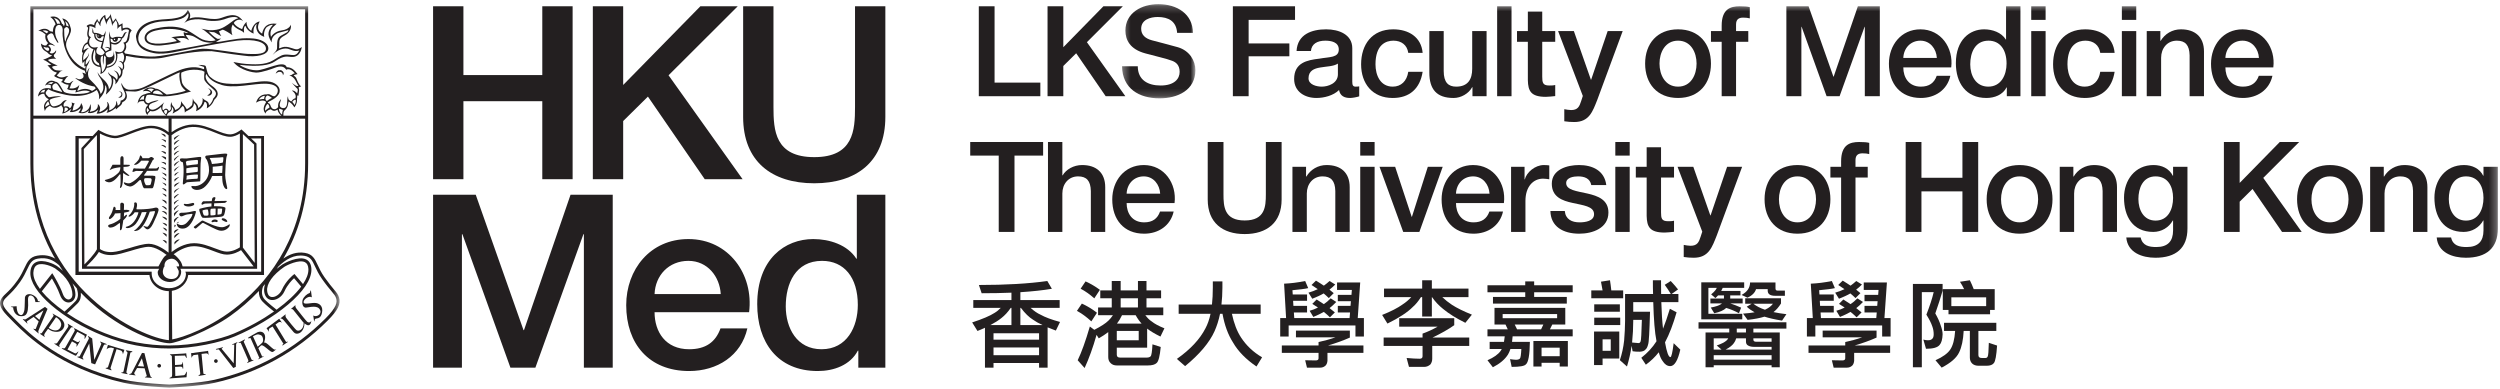 <?xml version="1.0" encoding="UTF-8"?> <svg xmlns="http://www.w3.org/2000/svg" xmlns:xlink="http://www.w3.org/1999/xlink" width="334px" height="52px" viewBox="0 0 334 52" version="1.1"><!-- Generator: Sketch 51.3 (57544) - http://www.bohemiancoding.com/sketch --><title>Group 218</title><desc>Created with Sketch.</desc><defs><polygon id="path-1" points="0 0.502 45.373 0.502 45.373 51.447 0 51.447"></polygon><polygon id="path-3" points="0.349 0.217 10.154 0.217 10.154 12.803 0.349 12.803"></polygon><polygon id="path-5" points="0 51.783 333.715 51.783 333.715 0.553 0 0.553"></polygon></defs><g id="Summer-Programme" stroke="none" stroke-width="1" fill="none" fill-rule="evenodd"><g id="Group-218"><g id="Group-3" transform="translate(0, 0.337)"><mask id="mask-2" fill="white"><use xlink:href="#path-1"></use></mask><g id="Clip-2"></g><path d="M35.293,38.601 C35.369,39.246 35.703,39.661 36.212,39.738 C36.879,39.841 37.665,39.335 37.999,38.589 C38.402,37.695 39.013,37.08 39.289,36.83 C39.478,37.054 40.105,37.793 40.239,37.955 C39.496,38.949 38.359,40.014 36.95,41.038 C36.762,40.893 35.777,40.12 35.37,39.684 C34.951,39.231 34.893,38.611 35.148,37.923 C35.24,37.82 35.334,37.722 35.425,37.616 C35.307,37.953 35.256,38.285 35.293,38.601 Z M37.967,35.327 C38.312,35.089 39.943,34.298 40.732,34.688 C41.025,34.833 41.179,35.132 41.202,35.602 C41.203,35.632 41.203,35.661 41.203,35.692 C41.203,36.266 40.944,36.921 40.481,37.617 C40.246,37.34 39.342,36.269 39.342,36.269 L39.189,36.387 C39.15,36.417 38.205,37.152 37.634,38.426 C37.376,38.994 36.754,39.415 36.274,39.341 C35.864,39.278 35.732,38.879 35.693,38.553 C35.579,37.591 36.428,36.383 37.967,35.327 Z M31.253,44.223 C29.377,45.017 25.808,45.819 22.615,45.819 C19.62,45.819 16.803,45.28 14.003,44.173 C12.161,43.445 10.431,42.519 8.961,41.527 C9.288,41.231 10.035,40.549 10.4,40.156 C10.729,39.801 10.856,39.319 10.796,38.77 C10.787,38.761 10.778,38.751 10.769,38.742 C11.226,39.22 11.681,39.66 12.126,40.06 C16.394,43.902 21.115,45.523 22.666,45.523 C23.557,45.523 27.991,43.852 30.782,41.859 C32.061,40.945 33.361,39.844 34.592,38.541 C34.557,39.075 34.708,39.562 35.075,39.955 C35.458,40.368 36.287,41.03 36.609,41.281 C35.068,42.362 33.233,43.387 31.253,44.223 Z M5.583,38.584 C5.731,38.399 6.671,37.204 6.938,36.867 C7.199,37.311 7.734,38.267 7.998,39.029 C8.303,39.908 8.89,40.137 9.3,40.063 C9.768,39.98 10.087,39.532 10.077,38.979 C10.068,38.561 9.942,38.053 9.681,37.517 C9.965,37.856 10.25,38.181 10.536,38.49 C10.44,38.385 10.344,38.285 10.248,38.178 C10.504,38.875 10.469,39.489 10.105,39.882 C9.727,40.292 8.89,41.052 8.622,41.293 C7.36,40.406 6.312,39.474 5.583,38.584 Z M4.457,36.172 C4.457,36.142 4.457,36.112 4.458,36.081 C4.486,35.552 4.656,35.214 4.982,35.054 C5.715,34.696 7.067,35.315 7.347,35.508 C9.033,36.669 9.654,38.065 9.675,38.987 C9.683,39.4 9.457,39.626 9.229,39.668 C8.976,39.712 8.601,39.537 8.379,38.897 C8.012,37.836 7.168,36.464 7.133,36.406 L6.98,36.161 C6.98,36.161 5.588,37.928 5.331,38.255 C4.775,37.502 4.457,36.788 4.457,36.172 Z M4.462,15.516 L22.523,15.516 L22.523,17.327 C22.123,16.997 21.314,16.464 20.182,16.464 C19.337,16.464 18.279,16.872 17.346,17.228 C16.545,17.537 15.788,17.826 15.332,17.804 C14.341,17.753 13.274,17.084 13.263,17.078 L13.151,17.006 L12.958,17.214 L12.95,17.214 L12.95,17.224 L12.379,17.836 L10.079,17.836 L10.079,36.404 L19.966,36.404 C20.084,37.603 21.206,38.557 22.555,38.557 L22.565,45.108 C19.087,44.854 4.462,38.327 4.462,21.499 L4.462,15.516 Z M19.23,12.969 C19.23,12.969 19.056,12.911 18.68,13.018 C18.68,13.018 18.853,12.544 19.288,12.439 C19.212,12.758 19.23,12.969 19.23,12.969 Z M6.618,13.618 C6.618,13.618 6.173,13.891 6.026,13.956 C6.056,13.574 6.405,13.204 6.405,13.204 C6.469,13.184 6.618,13.618 6.618,13.618 Z M6.015,11.662 C6.056,11.736 5.898,11.865 5.918,11.98 C5.941,12.097 5.847,11.905 5.4,12.053 C5.4,12.053 5.634,11.599 6.015,11.662 Z M4.462,0.902 L40.766,0.902 L40.766,15.116 L37.855,15.116 C37.847,14.922 37.853,14.611 37.97,14.466 C38.56,13.972 38.427,13.61 38.575,13.207 C38.882,13.463 39.004,13.488 39.339,14.012 C39.675,13.543 39.689,13.154 39.674,13.034 C39.66,12.912 39.701,12.899 39.701,12.7 C39.701,12.496 39.674,12.337 39.902,12.443 C39.836,12.203 40.063,11.748 39.902,11.427 C39.842,11.306 39.969,11.304 40.238,11.197 C39.889,10.996 39.674,10.315 39.581,10.1 C39.485,9.886 39.231,9.765 39.231,9.765 C39.231,9.765 39.285,9.643 39.755,9.565 C39.485,9.255 39.137,8.653 38.305,8.64 C37.944,7.581 35.462,9.068 34.255,9.055 C33.047,9.04 31.889,8.313 32.041,8.33 C34.576,8.627 35.998,8.371 36.695,7.888 C38.123,6.901 38.445,7.315 39.137,7.272 C40.21,7.204 40.318,5.932 40.318,5.932 C40.318,5.932 40.252,6.026 39.848,6.213 C39.446,6.402 38.816,5.879 38.011,5.919 C37.623,5.94 37.26,6.228 37.286,6.066 C37.407,5.208 37.03,4.928 38.051,4.391 C39.07,3.855 38.857,2.958 38.857,2.958 C38.857,2.958 38.695,3.587 37.648,3.722 C36.602,3.855 36.201,4.604 36.201,4.604 C35.917,3.534 36.602,3.213 36.966,2.838 C35.824,2.703 35.221,3.132 35.019,4.164 C34.279,3.707 34.416,3.05 34.697,2.529 C33.798,2.677 33.571,3.788 33.571,3.788 C32.873,3.346 32.939,2.582 32.939,2.582 C32.819,2.703 32.519,2.99 32.349,3.561 C31.839,3.374 31.397,3.066 31.236,2.729 C31.383,2.433 32.014,2.046 32.483,2.502 C31.49,1.03 30.067,1.966 29.276,2.139 C28.485,2.313 27.652,2.1 26.996,2.02 C26.338,1.939 25.829,1.939 25.319,2.155 C25.333,2.033 25.628,1.684 25.092,0.987 C24.747,1.769 24.15,2.012 22.93,2.167 C22.434,2.229 21.924,2.218 21.146,2.315 C18.464,2.65 18.141,4.284 18.167,4.579 C18.302,5.986 19.134,6.482 20.583,6.764 C22.032,7.044 24.112,6.441 25.534,6.172 C26.956,5.905 30.658,5.202 31.718,5.088 C34.08,4.834 35.475,5.288 35.529,6.108 C35.582,6.923 34.361,6.91 33.181,6.87 C32.001,6.83 28.218,6.12 27.076,6.172 C25.935,6.228 22.327,7.098 20.718,7.204 C19.108,7.312 16.972,6.845 16.737,6.813 C16.677,6.764 16.607,6.65 16.577,6.599 C16.993,6.091 16.852,5.779 16.803,5.488 C17.352,5.167 17.294,4.569 17.322,4.283 C17.352,3.997 17.592,3.734 17.592,3.734 C17.592,3.734 17.53,3.623 17.252,3.432 C16.972,3.24 16.399,3.457 16.399,3.457 C16.399,3.457 16.357,3.023 16.366,2.77 C16.292,2.832 16.025,2.967 15.881,3.032 C15.881,2.804 15.68,2.512 15.571,2.355 C15.462,2.198 15.551,2.062 15.48,2.126 C15.41,2.193 15.197,2.447 15.088,2.6 C15.068,2.505 14.944,2.142 14.881,1.977 C14.819,1.81 14.794,1.471 14.794,1.471 C14.794,1.471 14.811,1.595 14.644,1.82 C14.477,2.043 14.223,2.251 14.223,2.251 C14.116,2.15 14.066,1.832 14.061,1.656 C13.645,1.847 13.38,2.235 13.275,2.642 C13.075,2.505 12.98,2.178 12.98,2.178 C12.98,2.178 12.913,2.293 12.872,2.402 C12.808,2.565 12.609,2.588 12.585,3.045 C12.443,2.938 12.156,2.883 12.031,2.902 C11.907,2.922 11.44,3.098 11.627,3.219 C11.816,3.34 11.778,3.39 11.698,3.788 C11.62,4.188 11.632,4.469 11.828,4.756 C11.765,4.87 11.718,4.994 11.665,5.314 C11.158,5.52 11.008,6.082 10.957,6.424 C10.909,6.764 11.145,6.634 11.058,6.813 C10.971,6.991 10.884,7.851 11.083,8.164 C11.05,8.075 11.208,7.889 11.304,7.804 C11.294,7.958 11.254,8.22 11.266,8.45 C11.279,8.677 11.501,8.397 11.447,8.532 C11.393,8.666 11.393,8.839 11.393,8.839 C9.769,8.155 9.166,6.764 9.019,6.402 C8.871,6.04 8.658,5.532 9.058,4.808 C9.462,4.082 9.569,3.707 9.421,3.332 C9.166,2.167 8.308,2.127 8.308,2.127 C8.308,2.127 8.495,2.395 8.589,2.664 C8.683,2.932 8.616,3.066 8.509,3.159 C8.509,3.092 8.429,2.85 8.281,2.838 C7.932,1.766 7.113,1.806 6.711,1.926 C7.06,2.193 7.194,2.302 7.435,2.904 C7.02,3.28 7.075,3.908 7.075,3.908 C7.075,3.908 6.993,3.908 6.685,3.829 C6.107,3.266 5.518,3.561 5.115,3.775 C5.653,3.815 5.746,4.043 6.08,4.244 C5.906,5.048 6.444,5.423 6.444,5.423 C6.444,5.423 6.269,5.532 6.202,5.716 C6.013,5.759 5.852,5.798 5.464,5.476 C5.544,6.228 5.894,6.402 6.308,6.655 C6.671,7.098 6.913,7.005 6.913,7.005 C6.913,7.005 6.913,7.032 6.886,7.138 C6.685,7.218 6.161,7.539 5.759,7.634 C6.269,7.807 6.578,8.155 6.86,8.317 C6.782,8.317 6.363,8.392 6.326,8.397 C6.337,8.397 6.378,8.417 6.549,8.599 C6.979,9.161 7.249,9.296 7.582,9.336 C7.544,9.577 7.342,9.63 7.234,9.805 C7.329,9.952 7.919,10.208 8.388,10.259 C8.401,10.475 8.134,10.623 8.134,10.623 C8.134,10.623 8.186,10.635 8.308,10.663 C8.764,11.037 9.166,10.97 9.166,10.97 C9.166,10.97 9.139,11.359 8.964,11.545 C9.395,11.84 10.159,11.667 10.159,11.667 C10.159,11.667 10.146,11.707 10.066,12.015 C10.441,11.948 11.461,11.532 12.024,11.934 C11.581,12.149 10.991,12.217 9.985,12.217 C8.979,12.217 8.577,11.948 8.577,11.948 C8.294,11.681 7.932,10.608 7.435,10.594 C6.605,10.153 6.135,10.755 6.013,11.145 C6.255,10.796 6.78,11.05 6.78,11.05 L6.805,11.494 C5.731,11.238 5.142,11.801 5.074,12.565 C5.37,12.27 5.612,12.163 5.906,12.19 C6.067,12.821 6.523,12.874 6.51,12.939 C5.705,13.488 5.838,14.027 5.999,14.521 C6.095,14.065 6.469,13.917 6.671,13.785 C7.249,14.399 8.066,13.85 8.213,13.692 C8.186,13.822 8.361,13.972 8.361,13.972 C8.401,14.119 8.509,14.36 8.308,14.829 C8.911,14.762 9.543,14.185 9.543,14.185 C9.543,14.185 9.514,14.307 9.327,14.629 C10.172,14.747 10.79,14.107 10.79,14.107 C10.79,14.107 10.79,14.376 10.481,14.695 C11.314,15.03 11.89,14.399 11.89,14.399 C11.89,14.399 11.89,14.466 11.743,14.747 C12.533,14.923 13.137,14.307 13.137,14.307 C13.137,14.307 13.031,14.56 12.909,14.855 C13.916,14.855 14.36,14.227 14.36,14.227 C14.36,14.227 14.479,14.376 14.223,14.747 C14.826,14.629 15.324,14.185 15.418,14.119 C15.512,14.052 15.485,14.294 15.485,14.294 C15.971,13.809 16.245,13.793 16.345,13.328 C17.176,12.953 16.989,12.296 16.759,11.84 C16.828,11.854 17.834,11.896 18.048,11.894 C18.602,11.888 19.82,11.312 21.04,10.728 C22.242,10.153 23.451,9.57 23.601,9.496 C23.91,9.349 24.086,9.281 24.004,9.401 C23.884,9.897 24.044,10.849 24.299,11.238 C24.554,11.627 24.89,11.776 24.783,11.801 C24.232,12.015 22.944,12.243 22.26,12.296 C22.032,12.203 21.2,11.439 20.785,11.521 C19.98,11.037 19.188,11.653 19.081,11.87 C19.685,11.707 20.075,11.921 20.127,12.095 C19.792,12.028 19.39,12.243 19.39,12.243 C18.679,12.35 18.438,13.048 18.369,13.517 C18.572,13.142 18.839,13.17 19.216,13.179 C19.417,13.678 19.738,13.637 19.738,13.637 C19.738,13.637 19.805,13.678 19.696,13.77 C19.349,14.107 19.336,14.681 19.712,15.056 C19.658,14.896 19.98,14.575 20.101,14.48 C20.718,14.762 21.523,13.945 21.523,13.945 C21.523,13.945 21.523,14.212 21.617,14.399 C21.808,14.785 22.101,15.041 22.194,15.116 L4.462,15.116 L4.462,0.902 Z M10.874,19.448 L10.957,35.579 L21.259,35.579 C21.206,35.691 21.067,35.888 21.067,36.04 C21.067,36.793 21.854,37.339 22.689,37.339 C23.525,37.339 24.205,36.726 24.205,35.974 C24.205,35.826 24.157,35.691 24.103,35.579 L34.352,35.579 L34.269,18.836 L33.544,18.158 L34.89,18.158 L34.89,35.955 L24.761,35.955 C24.761,35.955 24.836,36.147 24.845,36.242 C24.804,37.386 23.79,38.167 22.555,38.167 C21.319,38.167 20.292,37.34 20.266,36.242 L20.262,35.955 L10.515,35.955 L10.515,18.158 L12.077,18.158 L12.08,18.157 L10.874,19.448 Z M15.068,33.735 C15.717,33.694 16.587,33.435 17.425,33.184 C18.325,32.915 19.254,32.636 19.886,32.636 C20.75,32.636 21.779,33.347 22.262,33.722 C22.181,33.766 22.102,33.814 22.032,33.882 C21.691,34.206 21.227,35.14 21.168,35.258 L11.585,35.258 C11.595,35.249 11.603,35.24 11.612,35.232 L11.559,35.232 C11.963,34.835 12.766,34.057 13.211,33.324 C13.501,33.512 14.106,33.793 15.068,33.735 Z M22.523,33.416 C22.013,33.014 20.892,32.234 19.886,32.234 C19.197,32.234 18.237,32.52 17.31,32.8 C16.491,33.044 15.647,33.296 15.044,33.333 C14.056,33.394 13.521,33.061 13.352,32.931 L13.352,17.498 C13.745,17.713 14.533,18.085 15.317,18.125 C15.84,18.152 16.59,17.865 17.46,17.529 C18.367,17.18 19.398,16.785 20.182,16.785 C21.419,16.785 22.296,17.531 22.523,17.747 L22.523,33.416 Z M32.048,32.706 C31.818,32.858 31.11,33.279 30.296,33.279 C29.857,33.279 29.278,33.058 28.664,32.825 C27.838,32.51 26.901,32.154 25.923,32.154 C24.63,32.154 23.494,32.889 22.925,33.331 L22.925,17.727 C23.269,17.461 24.406,16.66 25.713,16.624 C26.803,16.596 27.819,17.004 28.714,17.367 C29.442,17.661 30.13,17.938 30.752,17.938 C31.247,17.938 31.745,17.687 32.048,17.498 L32.048,32.706 Z M23.742,35.581 C23.802,35.685 23.884,35.831 23.884,35.974 C23.884,36.549 23.561,36.941 22.903,36.941 C22.245,36.941 21.752,36.546 21.752,35.97 C21.752,35.763 21.853,35.32 21.984,35.256 C21.984,35.256 21.824,34.362 22.87,34.228 C23.486,34.149 24.039,34.986 23.912,35.22 C23.904,35.236 23.901,35.245 23.895,35.258 L23.569,35.258 L23.742,35.581 Z M33.878,35.258 L24.409,35.258 C24.407,35.249 24.405,35.24 24.403,35.232 L24.384,35.232 C24.349,35.089 24.289,34.844 24.117,34.574 C23.882,34.209 23.414,33.732 23.197,33.63 C23.738,33.218 24.784,32.556 25.923,32.556 C26.827,32.556 27.726,32.898 28.519,33.2 C29.199,33.459 29.783,33.682 30.296,33.682 C31.157,33.682 31.89,33.284 32.204,33.082 L33.878,35.258 Z M32.731,17.837 C33.218,18.294 33.887,18.919 33.947,18.975 C33.949,19.099 34.014,32.134 34.028,34.791 C33.502,34.109 32.51,32.818 32.45,32.742 L32.45,17.574 C32.529,17.648 32.627,17.74 32.729,17.836 L32.728,17.836 L32.731,17.837 Z M35.381,12.518 C35.267,12.651 35.348,12.914 35.236,12.888 C35.122,12.864 34.582,12.978 34.582,12.978 C34.808,12.518 35.492,12.389 35.381,12.518 Z M22.543,14.695 C23.253,14.376 22.851,13.824 22.917,13.891 C23.427,14.36 23.037,14.815 23.037,14.815 C23.2,14.815 23.301,14.667 23.468,14.601 C23.87,14.439 24.099,14.145 24.407,13.81 C24.715,13.998 24.688,14.709 24.688,14.709 C24.688,14.709 24.783,14.548 25.039,14.454 C25.775,14.09 25.895,13.837 25.91,13.423 C26.178,13.678 26.378,13.998 26.178,14.521 C27.184,14.134 27.317,13.275 27.317,13.275 C27.517,13.246 27.741,13.475 27.628,14.145 C28.485,13.65 28.56,13.039 28.673,12.939 C29.492,12.217 28.955,11.574 28.324,11.132 C27.693,10.688 27.264,10.019 27.573,9.523 C28.001,10.542 29.358,10.918 29.358,10.918 C30.98,11.627 33.987,10.767 35.582,10.849 C37.916,10.97 36.99,12.522 36.63,12.522 C36.267,12.522 36.093,12.123 35.637,12.27 C34.737,12.243 34.335,12.886 34.214,13.381 C35.033,12.845 35.743,13.194 35.489,13.423 C35.047,14.145 35.246,14.56 35.489,14.855 C35.448,14.601 35.824,14.333 36.172,14.266 C36.616,14.615 36.816,14.439 37.071,14.307 C37.158,14.714 37.406,14.966 37.604,15.116 L22.25,15.116 C22.284,15.044 22.388,14.838 22.543,14.695 Z M22.353,14.504 C22.344,14.707 22.159,14.959 22.159,14.959 C22.159,14.959 21.871,14.707 21.929,14.494 C21.987,14.283 22.363,14.303 22.353,14.504 Z M35.676,12.437 C35.826,12.35 36.366,12.733 36.315,12.759 C36.072,12.837 35.657,13.164 35.657,13.164 C35.293,12.946 35.525,12.524 35.676,12.437 Z M35.977,14.061 C35.694,14.18 35.436,14.465 35.436,14.465 C35.362,14.217 35.45,13.911 35.65,13.628 C35.851,13.348 36.058,14.026 35.977,14.061 Z M37.693,14.972 C37.434,14.883 37.29,14.458 37.271,14.287 C37.252,14.119 37.372,14.208 37.484,14.245 C37.719,14.324 37.855,14.303 37.767,14.47 C37.715,14.573 37.693,14.972 37.693,14.972 Z M39.526,13.103 C39.538,13.359 39.365,13.778 39.326,13.666 C39.263,13.491 39.068,13.304 39.068,13.304 C39.016,13.228 39.124,13.194 39.219,13.09 C39.376,12.921 39.521,12.963 39.526,13.103 Z M25.171,3.78 C24.275,3.267 23.147,3.193 22.454,3.229 C21.758,3.262 21.165,3.377 20.631,3.505 C19.495,3.775 19.266,4.471 19.324,4.851 C19.469,5.798 21.092,5.776 21.478,5.74 C22.972,5.599 24.028,5.348 24.189,5.277 C24.033,5.172 23.53,4.793 23.53,4.793 C23.53,4.793 24.123,4.714 24.527,4.739 C24.928,4.764 25.21,5.052 25.21,5.052 C25.229,4.81 24.842,4.544 24.842,4.323 C25.859,4.368 26.025,4.644 26.768,5.056 C27.513,5.468 28.561,5.353 28.561,5.353 C28.114,5.483 23.495,6.321 22.555,6.469 C21.616,6.616 20.207,6.67 19.108,5.919 C18.007,5.169 18.656,3.992 18.732,3.881 C19.696,2.475 21.871,2.517 22.327,2.488 C24.756,2.339 24.849,1.736 25.121,1.438 C25.437,1.921 24.596,2.745 24.596,2.745 C25.785,1.856 27.635,2.399 27.712,2.41 C29.104,2.609 30.014,2.225 30.227,2.148 C31.091,1.83 31.741,1.912 31.811,2.122 C31.438,2.172 31.086,2.475 30.76,2.721 C30.432,2.967 29.742,3.505 28.912,3.639 C28.083,3.775 27.891,3.701 26.895,3.493 C27.444,3.731 28.3,4.592 28.817,5.039 C28.274,5.238 27.513,5.121 27.051,4.931 C26.588,4.739 26.066,4.293 25.171,3.78 Z M24.675,4.538 C24.486,4.406 23.938,4.486 22.876,4.633 C23.36,4.781 23.628,5.156 23.628,5.156 C21.187,5.692 19.751,5.596 19.592,4.848 C19.429,4.096 20.572,3.796 20.785,3.748 C23.628,3.106 25.172,4.082 25.172,4.082 C24.808,4.11 24.554,3.949 24.554,3.949 C24.554,3.949 24.474,4.123 24.675,4.538 Z M13.206,8.1 C13.206,8.1 13.206,8.141 13.289,8.417 C11.838,8.1 12.639,6.318 12.639,6.318 C12.736,6.181 12.682,6.568 12.763,6.872 C12.529,7.879 13.206,8.1 13.206,8.1 Z M13.02,4.468 C13.02,4.423 13.056,4.388 13.101,4.388 C13.146,4.388 13.181,4.423 13.181,4.468 C13.181,4.513 13.146,4.549 13.101,4.549 C13.056,4.549 13.02,4.513 13.02,4.468 Z M13.134,4.747 C13.469,4.924 13.601,4.526 13.601,4.526 L13.884,4.511 L13.69,5.153 C12.631,5.037 12.755,4.21 12.755,4.21 L12.94,4.245 C12.94,4.245 12.8,4.571 13.134,4.747 Z M15.203,4.926 C15.203,4.874 15.245,4.831 15.299,4.831 C15.353,4.831 15.394,4.874 15.394,4.926 C15.394,4.98 15.353,5.02 15.299,5.02 C15.245,5.02 15.203,4.98 15.203,4.926 Z M15.334,5.242 C15.787,5.281 15.757,4.739 15.757,4.739 C15.757,4.739 15.999,4.71 16.16,4.799 C16.12,5.102 15.737,5.313 15.444,5.395 C15.154,5.473 14.822,5.262 14.822,5.262 L14.76,4.839 L15.001,4.871 C15.021,4.99 15.124,5.224 15.334,5.242 Z M14.137,8.187 C14.167,8.559 13.926,9.109 13.634,9.323 C13.614,8.769 13.391,7.933 13.443,7.574 C13.48,7.309 13.483,7.266 13.483,7.262 L13.765,7.072 C13.765,7.072 13.736,7.443 13.736,7.746 C13.736,8.046 13.804,8.167 13.785,8.377 C13.855,8.125 13.847,7.6 13.885,7.353 C13.906,7.221 13.935,7.072 13.935,7.072 L14.137,7.302 C14.137,7.302 14.107,7.815 14.137,8.187 Z M11.934,3.159 C12.115,3.144 12.472,3.241 12.777,3.434 C12.666,3.241 12.791,2.786 12.999,2.51 C13.233,2.786 13.247,2.978 13.427,3.172 C13.357,2.551 13.663,2.33 13.884,1.902 C13.884,2.012 14.078,2.412 14.229,2.964 C14.229,2.537 14.506,2.287 14.712,1.957 C14.712,2.191 14.905,2.4 14.99,3.131 C15.058,2.743 15.238,2.772 15.432,2.372 C15.777,2.717 15.653,3.159 15.694,3.558 C15.819,3.267 16.206,3.075 16.206,3.075 C16.206,3.075 16.165,3.408 16.262,3.821 C16.841,3.366 17.229,3.682 17.229,3.682 C17.229,3.682 17.215,3.89 17.063,4.58 C16.912,5.269 16.841,5.228 16.455,5.38 C16.8,5.588 16.621,6.305 16.345,6.527 C16.067,6.747 15.584,6.596 15.391,6.513 C15.985,8.488 14.285,8.556 14.285,8.556 L14.326,8.336 C15.888,7.976 15.086,6.402 15.086,6.402 C15.269,6.87 15.174,7.262 14.691,7.312 C14.208,7.361 14.147,7 14.107,6.82 C14.067,6.639 14.881,6.388 14.881,6.388 L14.872,5.495 C14.872,5.495 15.165,5.644 15.475,5.614 C15.787,5.583 16.28,5.143 16.28,4.81 C16.401,4.81 16.592,4.579 16.693,4.307 C16.793,4.035 16.964,3.955 16.964,3.955 C16.964,3.955 16.843,3.916 16.672,4.016 C16.501,4.118 16.391,4.639 16.22,4.618 C15.848,4.529 15.344,4.579 15.203,4.669 C15.063,4.762 14.963,4.729 14.83,4.639 C14.701,4.549 14.589,3.845 14.589,3.845 C14.589,3.845 14.538,4.237 14.609,4.82 C14.68,5.403 14.691,6.056 14.691,6.056 C14.691,6.056 14.279,5.824 14.016,5.986 C14.228,5.996 14.589,6.096 14.62,6.258 C14.51,6.307 14.097,6.539 14.097,6.539 C14.097,6.388 13.675,6.014 13.675,6.014 C14.016,4.468 14.141,4.168 14.121,3.767 C14.081,3.972 13.842,4.355 13.842,4.355 C13.842,4.355 13.784,4.363 13.615,4.358 C13.463,4.201 12.974,4.054 12.751,4.055 C12.611,4.055 12.487,4.096 12.472,3.848 C12.46,3.6 12.391,3.544 12.252,3.378 C12.239,3.476 12.391,3.558 12.348,3.682 C12.294,3.972 12.335,4.096 12.584,4.22 C12.514,5.269 13.663,5.299 13.663,5.299 C13.663,5.299 13.579,5.464 13.44,6.056 C13.746,6.251 13.993,6.691 13.993,6.691 C13.993,6.691 13.759,7.106 13.44,7.037 C12.57,6.859 12.889,6.222 13.082,5.933 C11.726,6.348 11.726,4.966 12.17,4.62 C11.548,4.469 12.03,3.655 11.934,3.159 Z M11.133,7.724 C10.969,6.804 11.656,6.278 11.867,6.066 C11.516,6.108 11.153,6.403 11.153,6.403 C11.153,6.403 11.127,5.712 11.702,5.525 C11.794,5.814 12.112,6.165 12.488,6.219 C12.401,6.409 12.236,6.871 12.224,7.155 C12.157,8.606 13.366,8.606 13.366,8.606 C13.366,8.606 13.545,8.796 13.412,9.555 C14.006,9.377 14.251,8.726 14.251,8.726 C15.967,8.54 15.663,6.831 15.663,6.831 C15.663,6.831 15.954,6.919 16.325,6.687 C16.859,7.162 16.403,7.994 16.403,7.994 C16.403,7.994 16.31,7.795 15.836,7.802 C16.768,8.125 16.325,8.956 16.325,8.956 C16.325,8.956 16.245,8.671 15.737,8.488 C16.31,8.93 16.219,9.583 15.94,9.832 C15.92,9.674 15.755,9.147 15.182,9.08 C15.855,9.404 15.802,10.181 15.579,10.347 C15.564,10.137 15.182,9.853 14.924,9.745 C14.667,9.642 14.435,9.293 14.435,9.293 C14.435,9.293 14.429,9.57 14.799,9.897 C15.05,10.347 14.941,11.247 14.538,11.583 C14.573,11.247 14.338,10.73 13.785,10.245 C13.233,9.759 13.015,9.275 13.015,9.275 C13.015,9.275 13.123,9.698 13.216,9.826 C14.221,11.197 13.72,11.984 13.433,12.219 C13.401,11.767 12.848,11.081 12.127,10.395 C11.407,9.71 11.96,8.739 11.96,8.739 C11.96,8.739 11.755,8.811 11.603,9.35 C11.477,9.178 11.53,8.77 11.582,8.545 C11.788,8.25 11.987,7.82 11.979,7.623 C11.846,7.901 11.563,8.25 11.459,8.308 C11.438,8.256 11.418,8.119 11.47,7.834 C11.523,7.551 12,7.102 11.88,6.726 C11.846,7.174 11.53,7.346 11.133,7.724 Z M8.7,2.485 C9.141,2.748 9.215,3.247 9.146,3.193 C9.076,3.138 8.856,3.082 8.856,3.082 C8.87,2.902 8.751,2.621 8.7,2.485 Z M8.966,3.288 C9.403,3.509 9.232,4.039 8.998,4.483 C8.764,4.924 8.758,5.219 8.758,5.219 C8.567,5.163 8.57,3.563 8.57,3.563 C8.564,3.434 8.843,3.226 8.966,3.288 Z M7.185,2.062 C8,2.226 8.025,2.838 8.025,2.838 C7.874,2.797 7.642,2.848 7.642,2.848 C7.642,2.848 7.448,2.295 7.185,2.062 Z M6.219,4.118 C6.219,4.118 5.92,3.875 5.684,3.756 C5.684,3.756 6.165,3.607 6.465,3.926 C6.348,4.034 6.219,4.118 6.219,4.118 Z M6.517,6.402 C6.369,6.648 5.78,6.083 5.824,5.912 C5.824,5.912 6.176,6.061 6.305,6.008 C6.433,5.953 6.668,6.158 6.517,6.402 Z M10.459,11.161 C9.964,11.632 9.269,11.456 9.269,11.456 C9.269,11.456 9.352,11.386 9.457,11.02 C9.564,10.654 9.835,10.455 9.835,10.455 C9.446,10.548 9.457,10.772 9.221,10.772 C8.741,10.772 8.538,10.561 8.538,10.561 L8.738,10.232 C8.94,9.903 9.116,9.841 9.116,9.841 C8.908,9.762 8.674,9.959 8.384,9.996 C7.83,10.066 7.582,9.723 7.582,9.723 C7.582,9.723 7.794,9.571 7.936,9.347 C8.078,9.124 8.384,9.124 8.384,9.124 C8.384,9.124 8.243,9.078 7.783,9.078 C7.323,9.078 7.124,8.901 6.945,8.618 C7.076,8.429 7.759,8.453 7.688,8.417 C7.618,8.383 6.533,7.97 6.416,7.664 C6.898,7.415 7.5,7.533 7.5,7.533 C7.381,7.357 7.111,7.287 7.216,6.97 C7.594,6.639 7.488,6.38 7.488,6.38 C7.488,6.38 7.335,6.676 7.076,6.77 C6.816,6.863 6.581,6.702 6.663,6.626 C6.993,6.321 6.675,5.944 6.638,5.895 C6.603,5.85 6.332,5.814 6.568,5.662 C6.805,5.51 7.37,5.85 7.37,5.85 C7.37,5.85 7.17,5.578 6.829,5.45 C6.486,5.321 6.321,4.766 6.298,4.566 C6.273,4.367 6.688,4.082 6.898,4.118 C7.17,4.168 7.158,4.474 7.335,4.802 C7.473,5.058 7.666,5.321 7.666,5.321 C7.783,5.473 7.889,5.416 7.666,5.027 C7.184,4.191 7.347,3.272 7.618,3.083 C8.038,2.791 8.433,3.175 8.371,3.8 C8.29,4.637 8.585,5.823 8.644,6.005 C9.41,8.393 10.777,8.901 11.344,9.112 C11.344,9.264 11.463,9.499 11.463,9.499 C11.533,9.62 11.155,9.347 10.989,9.383 C11.19,9.63 11.214,9.914 11.096,10.053 C10.977,10.195 10.637,10.325 10.412,10.208 C10.188,10.089 10.004,10.083 10.094,10.149 C11.438,11.101 12.452,11.186 12.57,11.209 C12.689,11.231 12.783,11.466 12.783,11.466 C12.783,11.466 12.689,11.608 12.3,11.809 C11.415,11.256 10.6,11.703 10.342,11.809 C10.318,11.681 10.482,11.456 10.519,11.327 C10.554,11.196 10.6,10.996 10.6,10.996 L10.459,11.161 Z M7.306,10.827 C7.581,10.691 7.728,10.996 7.929,11.313 C8.131,11.632 8.415,12 8.245,11.948 C8.077,11.896 7.114,11.621 7.114,11.621 C6.87,11.197 7.03,10.965 7.306,10.827 Z M6.87,10.902 C6.733,10.849 6.405,10.827 6.405,10.827 C6.744,10.533 7.168,10.658 7.168,10.658 C7.168,10.658 6.987,10.764 6.87,10.902 Z M8.637,14.037 C9.049,13.996 9.098,14.251 9.098,14.251 C9.098,14.251 8.957,14.555 8.546,14.629 C8.661,14.49 8.637,14.037 8.637,14.037 Z M16.719,12.192 C16.867,12.729 16.466,13.057 16.117,13.099 C16.137,13.67 15.714,13.774 15.714,13.774 C15.714,13.774 15.693,13.258 15.503,13.163 C15.673,13.87 14.92,14.334 14.582,14.409 C14.709,13.364 14.286,13.279 14.286,13.279 C14.286,13.279 14.435,13.586 14.318,13.861 C14.13,14.309 13.355,14.631 13.355,14.631 C13.355,14.631 13.185,14.684 13.324,14.399 C13.461,14.113 13.314,13.701 13.069,13.574 C13.176,14.261 12.53,14.494 12.371,14.516 C12.213,14.537 12.011,14.61 12.011,14.61 C12.011,14.61 11.991,14.526 12.075,14.399 C12.161,14.272 12.191,13.808 12.055,13.553 C12.002,14.188 11.631,14.421 11.399,14.548 C11.166,14.674 10.827,14.664 10.827,14.664 C10.827,14.664 10.923,14.461 11.039,14.199 C11.155,13.935 10.933,13.597 10.838,13.425 C10.722,14.327 9.664,14.442 9.664,14.442 C9.664,14.442 9.759,14.261 9.769,14.105 C9.793,13.756 9.98,13.48 9.98,13.48 C9.98,13.48 9.747,13.447 9.559,13.353 C9.706,13.64 9.516,14.05 9.316,14.135 C9.177,13.829 8.722,13.817 8.553,13.912 C8.341,13.574 8.69,13.204 8.934,13.066 C8.607,12.994 8.384,13.226 8.182,13.47 C7.982,13.713 7.284,13.912 7.085,13.87 C6.882,13.829 6.755,13.597 6.671,13.322 C6.587,13.048 6.564,12.994 6.966,12.834 C7.369,12.678 8.182,12.572 8.182,12.572 C7.682,12.422 6.852,12.618 6.671,12.65 C6.49,12.678 6.43,12.578 6.208,12.326 C5.986,12.074 6.157,11.834 6.46,11.574 C6.984,11.946 8.272,12.21 8.382,12.237 C11.089,12.939 12.667,11.903 12.899,11.683 C13.031,11.764 13.362,12.396 13.201,12.951 C13.593,12.508 14.085,12.015 14.056,11.02 C14.469,11.512 14.079,12.35 14.158,12.286 C15.475,11.22 15.063,10.115 15.103,10.115 C15.616,10.358 15.385,10.94 15.385,10.94 C15.385,10.94 15.798,10.628 15.878,10.208 C16.361,9.844 16.371,9.503 16.38,9.082 C16.641,8.809 16.623,8.609 16.541,8.085 C16.914,7.675 16.783,7.116 16.864,7.132 C20.084,7.795 21.795,7.373 21.976,7.333 C25.387,6.57 27.197,6.478 28.265,6.498 C28.447,6.502 29.759,6.721 31.041,6.9 C32.087,7.046 33.154,7.166 33.235,7.171 C34.824,7.262 36.151,6.82 35.79,5.824 C35.678,5.519 35.389,5.307 35.106,5.153 C34.357,4.742 33.285,4.772 32.912,4.77 C31.534,4.762 29.576,5.282 28.831,5.285 C29.104,5.145 29.542,4.81 29.542,4.81 C29.542,4.81 29.21,4.86 29.119,4.86 C29.029,4.86 28.919,4.781 28.656,4.6 C28.394,4.418 27.873,3.875 27.873,3.875 C27.873,3.875 28.304,3.965 28.606,3.965 C28.807,4.035 29.261,4.368 29.571,4.488 C29.41,4.288 29.261,3.845 29.261,3.845 C29.261,3.845 29.46,3.775 29.722,3.634 C29.944,3.623 30.71,4.118 31.052,4.368 C30.91,4.055 30.82,3.312 31.102,2.942 C31.273,3.243 31.675,3.523 32.118,3.715 C32.56,3.905 32.631,4.157 32.61,4.006 C32.59,3.855 32.51,3.243 32.791,3.102 C32.953,3.663 33.536,4.016 33.879,4.157 C33.748,3.153 34.302,2.86 34.302,2.86 C34.302,2.86 34.213,3.153 34.23,3.312 C34.312,4.046 34.754,4.377 35.307,4.589 C35.175,4.137 35.41,3.427 35.679,3.253 C36.253,2.88 36.464,2.992 36.464,2.992 C36.447,3.013 35.988,3.434 35.882,4.006 C35.82,4.328 35.91,4.7 36.294,5.332 C36.244,4.6 36.736,4.319 36.967,4.157 C37.199,3.997 38.336,3.795 38.537,3.675 C38.467,3.997 38.315,3.986 37.884,4.237 C37.451,4.488 37.079,4.569 37.028,5.395 C36.969,6.332 37.21,6.12 36.414,7 C37.46,5.937 38.401,6.143 38.558,6.207 C39.523,6.599 39.715,6.478 39.986,6.407 C39.573,7.202 39.251,7.012 38.488,6.962 C37.721,6.91 37.58,7.06 36.484,7.726 C35.388,8.389 33.829,8.267 32.912,8.207 C31.997,8.146 31.139,7.901 31.195,7.97 C32.149,9.12 33.905,9.359 34.214,9.363 C34.999,9.37 36.527,8.793 36.642,8.746 C37.635,8.337 38.011,8.632 38.24,8.981 C38.796,8.666 39.385,9.463 39.385,9.463 C39.385,9.463 39.258,9.483 39.145,9.535 C39.029,9.59 39.084,9.696 38.656,9.723 C39.453,9.986 39.601,10.755 39.762,10.955 C39.923,11.159 39.902,11.145 39.701,11.15 C39.499,11.159 38.977,10.71 38.977,10.71 C38.977,10.71 39.546,11.377 39.701,11.494 C39.855,11.608 39.755,11.88 39.701,12.137 C39.299,11.676 38.997,11.76 38.997,11.76 C39.748,12.304 39.453,12.799 39.453,12.799 C39.117,12.845 38.943,13.201 38.943,13.201 C38.943,13.201 38.878,13.227 38.656,13.061 C38.433,12.894 38.488,12.51 38.488,12.51 C38.393,12.659 38.385,12.839 38.374,13.207 C38.367,13.429 38.36,14.153 37.824,14.107 C37.286,14.059 37.373,13.622 37.373,13.622 C37.38,13.437 37.596,12.859 37.548,12.908 C37.477,12.978 37.082,13.333 37.159,13.978 C37.03,14.158 36.794,14.247 36.794,14.247 C36.314,14.312 36.205,13.945 36.099,13.67 C35.994,13.396 35.835,13.501 35.791,13.396 C35.75,13.29 36.09,13.151 36.216,13.088 C37.063,12.666 37.315,12.18 37.347,11.99 C37.379,11.801 37.465,11.271 36.722,10.818 C35.982,10.364 34.826,10.538 33.804,10.668 C32.275,10.864 31.433,10.934 30.27,10.827 C29.106,10.723 28.493,10.301 28.069,9.931 C27.646,9.561 27.573,8.631 27.478,8.483 C27.319,8.314 26.463,8.335 26.463,8.335 C26.463,8.335 26.8,8.429 27.012,8.525 C27.224,8.621 27.266,8.536 27.275,8.758 C27.286,8.98 27.169,8.894 27,8.832 C26.319,8.577 25.468,8.567 24.367,8.901 C23.7,9.102 21.669,10.116 20.315,10.772 C18.975,11.421 18.727,11.616 17.439,11.653 C16.666,11.672 16.433,11.188 16.212,10.731 C16.181,11.282 16.572,11.653 16.719,12.192 Z M20.981,11.753 C21.366,11.753 21.793,12.304 21.793,12.304 C21.793,12.304 21.434,12.293 21.155,12.256 C20.874,12.215 20.45,12.14 20.45,12.14 C20.373,12.013 20.595,11.753 20.981,11.753 Z M20.216,11.984 C20.052,11.676 19.657,11.636 19.657,11.636 C20.032,11.346 20.574,11.588 20.574,11.588 C20.574,11.588 20.429,11.667 20.216,11.984 Z M19.685,14.698 C19.685,14.698 19.5,14.303 19.694,14.069 C19.694,14.069 19.849,14.339 19.945,14.38 C19.655,14.698 19.685,14.698 19.685,14.698 Z M20.322,14.323 C19.801,14.272 19.79,13.751 20.11,13.54 C20.429,13.326 20.981,13.27 21.184,13.036 C21.184,13.036 20.247,13.172 19.898,13.433 C19.786,13.517 19.318,13.326 19.424,12.891 C19.531,12.459 19.569,12.428 19.626,12.38 C19.685,12.332 20.082,12.244 20.961,12.459 C21.841,12.669 23.59,12.421 24.52,12.159 C25.272,11.946 25.525,11.888 25.525,11.888 C25.525,11.888 24.44,11.356 24.296,10.584 C24.152,9.812 24.219,9.377 24.219,9.377 C24.219,9.377 25.314,8.718 26.976,9.088 C27.237,9.191 27.323,9.261 27.323,9.261 C27.323,9.261 27.199,10.102 27.342,10.402 C27.488,10.699 28.088,11.24 28.503,11.599 C28.894,11.934 29.044,12.265 28.493,12.823 C28.493,12.823 28.348,13.404 27.922,13.722 C27.877,13.038 27.411,13.228 27.043,12.737 C27.043,12.737 27.294,13.471 26.501,14.117 C26.395,13.289 25.942,13.5 25.766,12.805 C25.766,12.805 25.736,13.616 25.622,13.742 C25.506,13.866 25.178,14.158 24.953,14.253 C24.596,13.607 24.403,13.607 24.2,13.172 C24.2,13.78 24.075,14.099 23.406,14.36 C23.212,13.699 22.994,13.985 22.904,13.298 C22.904,13.298 22.721,13.674 22.837,14.079 C22.885,14.247 22.701,14.491 22.555,14.494 C22.555,14.494 22.286,13.86 21.831,14.39 C21.668,14.418 21.59,13.839 21.947,13.326 C21.636,13.617 20.847,14.37 20.322,14.323 Z M12.816,17.836 C12.861,17.787 12.91,17.735 12.95,17.693 L12.95,32.972 C12.55,33.703 11.684,34.597 11.275,34.996 C11.266,32.952 11.197,19.691 11.197,19.574 C11.256,19.51 12.242,18.452 12.814,17.838 L12.82,17.836 L12.816,17.836 Z M40.766,21.499 C40.766,30.659 36.383,36.755 31.901,40.441 C28.204,43.48 24.314,44.788 23.005,45.008 L22.958,38.521 C24.12,38.353 25.036,37.481 25.144,36.404 L35.272,36.404 L35.272,17.836 L35.111,17.836 L33.2,17.836 L32.258,16.955 L32.149,17.039 C32.141,17.046 31.412,17.616 30.752,17.616 C30.192,17.616 29.533,17.349 28.834,17.07 C27.909,16.696 26.862,16.271 25.704,16.301 C24.486,16.336 23.433,16.962 22.925,17.324 L22.925,15.516 L40.766,15.516 L40.766,21.499 Z M45.299,39.409 C45.17,38.988 44.972,38.752 44.611,38.327 C44.321,37.984 43.925,37.512 43.35,36.7 C42.923,36.095 42.674,35.562 42.454,35.093 C42.055,34.239 41.766,33.622 40.751,33.45 C39.638,33.262 38.684,33.631 37.856,34.209 C39.825,30.858 41.167,26.664 41.167,21.499 L41.167,0.502 L4.059,0.502 L4.059,21.499 C4.059,27.73 6.015,32.426 8.408,35.852 C8.159,35.622 7.889,35.394 7.574,35.177 C7.33,35.01 5.786,34.211 4.804,34.696 C4.342,34.922 4.09,35.382 4.057,36.061 C3.93,38.552 8.326,42.361 13.855,44.546 C16.702,45.673 19.568,46.221 22.615,46.221 C25.861,46.221 29.496,45.403 31.409,44.594 C36.527,42.429 41.742,38.468 41.603,35.582 C41.573,34.963 41.341,34.542 40.91,34.328 C39.866,33.812 38.033,34.793 37.739,34.995 C37.461,35.186 37.213,35.382 36.979,35.58 C37.047,35.48 37.115,35.381 37.182,35.28 C38.142,34.349 39.28,33.608 40.685,33.846 C41.491,33.985 41.704,34.438 42.09,35.263 C42.305,35.726 42.573,36.296 43.021,36.931 C43.605,37.76 44.008,38.236 44.304,38.586 C44.65,38.996 44.809,39.186 44.916,39.529 C45.069,40.027 45,40.699 43.476,42.221 C39.341,46.352 34.344,49.107 28.625,50.408 C26.548,50.88 22.645,51.041 22.606,51.043 C22.584,51.041 18.681,50.88 16.604,50.408 C8.17,48.489 3.722,44.041 2.261,42.578 L2.184,42.503 C0.809,41.129 0.259,40.549 0.437,39.971 C0.524,39.691 0.727,39.499 1.064,39.182 C1.459,38.807 2.001,38.295 2.69,37.322 C3.134,36.692 3.406,36.121 3.624,35.659 C4.009,34.844 4.244,34.353 5.054,34.215 C6.312,34.001 7.155,34.423 7.904,35.11 C7.715,34.818 7.53,34.516 7.349,34.205 C6.707,33.839 5.949,33.653 4.988,33.817 C3.969,33.991 3.671,34.618 3.259,35.487 C3.037,35.955 2.785,36.488 2.36,37.088 C1.696,38.031 1.17,38.526 0.787,38.889 C0.429,39.228 0.171,39.472 0.052,39.853 C-0.204,40.685 0.5,41.389 1.899,42.788 L1.975,42.863 C3.456,44.344 7.967,48.856 16.514,50.801 C18.627,51.281 22.445,51.44 22.606,51.447 C22.783,51.44 26.599,51.281 28.714,50.801 C34.508,49.482 39.571,46.691 43.762,42.505 C45.134,41.135 45.565,40.268 45.299,39.409 Z" id="Fill-1" fill="#231F20" mask="url(#mask-2)"></path></g><path d="M15.862,12.231 C15.862,12.231 16.167,12.292 16.201,12.451 C16.234,12.612 16.289,12.768 15.784,13.052 C15.784,13.052 16.158,13.102 16.27,12.898 C16.38,12.695 16.394,12.49 16.258,12.336 C16.124,12.183 15.862,12.231 15.862,12.231" id="Fill-4" fill="#231F20"></path><path d="M37.558,9.631 C37.743,9.698 37.835,9.998 37.794,10.072 C37.794,10.072 37.992,9.838 37.856,9.649 C37.721,9.459 37.623,9.306 37.171,9.395 C36.925,9.522 36.827,9.857 36.827,9.857 C36.827,9.857 37.161,9.486 37.558,9.631" id="Fill-6" fill="#231F20"></path><path d="M27.676,12.751 C28.119,12.909 28.451,12.468 28.304,12.173 C28.155,11.878 27.749,11.756 27.749,11.756 C27.749,11.756 28.623,12.258 27.676,12.751" id="Fill-8" fill="#231F20"></path><path d="M23.309,32.36 L23.309,32.672 C23.381,32.542 23.842,32.106 24.012,31.994 C23.625,31.947 23.309,32.36 23.309,32.36" id="Fill-10" fill="#231F20"></path><path d="M23.994,31.153 C23.608,31.108 23.293,31.52 23.293,31.52 L23.293,31.831 C23.366,31.7 23.824,31.264 23.994,31.153" id="Fill-12" fill="#231F20"></path><path d="M23.875,30.636 C23.489,30.588 23.274,30.889 23.274,30.889 L23.274,31.202 C23.348,31.072 23.706,30.745 23.875,30.636" id="Fill-14" fill="#231F20"></path><polygon id="Fill-16" fill="#231F20" points="23.305 30.389 23.502 30.15 23.371 30.014 23.305 30.058"></polygon><path d="M23.771,29.8 L23.929,29.628 C23.929,29.628 23.758,29.658 23.614,29.802 L23.771,29.8 Z" id="Fill-18" fill="#231F20"></path><path d="M23.91,28.987 C23.623,28.919 23.255,29.364 23.255,29.364 L23.248,29.778 C23.248,29.778 23.651,29.095 23.91,28.987" id="Fill-20" fill="#231F20"></path><path d="M23.92,27.388 C23.618,27.44 23.26,27.831 23.26,27.831 L23.249,28.137 C23.249,28.137 23.641,27.6 23.92,27.388" id="Fill-22" fill="#231F20"></path><path d="M23.26,27.358 C23.26,27.358 23.526,26.895 23.943,26.701 C23.699,26.67 23.26,27.035 23.26,27.035 L23.26,27.358 Z" id="Fill-24" fill="#231F20"></path><path d="M23.267,26.297 L23.259,26.55 C23.259,26.55 23.676,26.106 23.925,25.908 C23.618,25.938 23.267,26.297 23.267,26.297" id="Fill-26" fill="#231F20"></path><path d="M23.289,25.522 L23.282,25.822 C23.282,25.822 23.514,25.366 23.977,25.181 C23.648,25.136 23.289,25.522 23.289,25.522" id="Fill-28" fill="#231F20"></path><path d="M23.295,24.748 C23.295,24.938 23.29,24.986 23.29,24.986 C23.29,24.986 23.664,24.598 24.006,24.379 C23.959,24.344 23.388,24.522 23.295,24.748" id="Fill-30" fill="#231F20"></path><path d="M23.305,24.267 C23.305,24.267 23.623,23.842 23.937,23.686 C23.717,23.638 23.313,23.952 23.313,23.952 L23.305,24.267 Z" id="Fill-32" fill="#231F20"></path><path d="M23.335,23.271 L23.328,23.524 C23.328,23.524 23.734,23.061 23.948,22.946 C23.545,23.055 23.335,23.271 23.335,23.271" id="Fill-34" fill="#231F20"></path><path d="M23.301,22.657 L23.301,22.933 C23.301,22.933 23.572,22.43 24.006,22.23 C23.601,22.305 23.301,22.657 23.301,22.657" id="Fill-36" fill="#231F20"></path><path d="M23.282,21.956 L23.289,22.23 C23.289,22.23 23.572,21.789 23.989,21.53 C23.607,21.56 23.282,21.956 23.282,21.956" id="Fill-38" fill="#231F20"></path><path d="M23.267,21.502 C23.267,21.502 23.607,20.993 23.977,20.791 C23.717,20.778 23.267,21.242 23.267,21.242 L23.267,21.502 Z" id="Fill-40" fill="#231F20"></path><path d="M23.282,20.504 L23.272,20.786 C23.272,20.786 23.565,20.358 23.989,20.143 C23.577,20.163 23.282,20.504 23.282,20.504" id="Fill-42" fill="#231F20"></path><path d="M23.267,19.816 L23.272,20.134 C23.272,20.134 23.545,19.653 24.022,19.423 C23.59,19.522 23.267,19.816 23.267,19.816" id="Fill-44" fill="#231F20"></path><path d="M24.017,18.676 C23.538,18.776 23.267,19.106 23.267,19.106 L23.277,19.381 C23.277,19.381 23.503,19.058 24.017,18.676" id="Fill-46" fill="#231F20"></path><path d="M24.022,18.029 C23.624,18.105 23.249,18.435 23.249,18.435 L23.267,18.691 C23.267,18.691 23.78,18.175 24.022,18.029" id="Fill-48" fill="#231F20"></path><path d="M21.711,32.044 C21.893,32.215 22.251,32.555 22.251,32.555 L22.251,32.269 C22.251,32.269 22.102,32.061 21.711,32.044" id="Fill-50" fill="#231F20"></path><path d="M22.258,31.643 L22.258,31.314 C22.258,31.314 21.986,31.088 21.696,31.088 C21.948,31.314 22.258,31.643 22.258,31.643" id="Fill-52" fill="#231F20"></path><path d="M21.729,30.4 C21.986,30.632 22.258,30.913 22.258,30.913 L22.258,30.637 C22.258,30.637 22.102,30.44 21.729,30.4" id="Fill-54" fill="#231F20"></path><path d="M22.273,30.226 L22.273,29.972 C22.273,29.972 22.03,29.764 21.68,29.758 C21.97,29.982 22.273,30.226 22.273,30.226" id="Fill-56" fill="#231F20"></path><path d="M22.269,29.192 C22.269,29.192 22.057,28.919 21.638,28.959 C21.997,29.2 22.269,29.442 22.269,29.442 L22.269,29.192 Z" id="Fill-58" fill="#231F20"></path><path d="M21.601,28.222 C21.96,28.386 22.173,28.571 22.269,28.735 C22.269,28.735 22.278,28.502 22.26,28.444 C22.241,28.386 21.96,28.126 21.601,28.222" id="Fill-60" fill="#231F20"></path><path d="M21.601,27.536 C21.919,27.739 22.249,28.057 22.249,28.057 L22.249,27.824 C22.249,27.824 21.95,27.485 21.601,27.536" id="Fill-62" fill="#231F20"></path><path d="M21.601,26.683 C22.076,27.002 22.241,27.263 22.241,27.263 L22.241,26.962 C22.241,26.962 22.057,26.663 21.601,26.683" id="Fill-64" fill="#231F20"></path><path d="M22.211,26.081 C22.211,26.081 22.008,25.86 21.649,25.869 C21.969,26.062 22.211,26.314 22.211,26.314 L22.211,26.081 Z" id="Fill-66" fill="#231F20"></path><path d="M22.211,25.597 L22.211,25.376 C22.211,25.376 22.094,25.151 21.62,25.122 C21.92,25.326 22.211,25.597 22.211,25.597" id="Fill-68" fill="#231F20"></path><path d="M21.649,24.387 C21.997,24.619 22.192,24.861 22.192,24.861 L22.192,24.628 C22.192,24.628 22.056,24.455 21.649,24.387" id="Fill-70" fill="#231F20"></path><path d="M22.183,24.143 L22.183,23.952 C22.183,23.952 21.92,23.709 21.62,23.709 C21.92,23.912 22.183,24.143 22.183,24.143" id="Fill-72" fill="#231F20"></path><path d="M22.211,23.584 L22.211,23.283 C22.211,23.283 21.871,23.08 21.591,23.052 C22.045,23.353 22.211,23.584 22.211,23.584" id="Fill-74" fill="#231F20"></path><path d="M22.152,22.545 C22.152,22.545 21.95,22.324 21.503,22.351 C21.92,22.537 22.152,22.75 22.152,22.75 L22.152,22.545 Z" id="Fill-76" fill="#231F20"></path><path d="M22.163,22.052 L22.163,21.791 C22.163,21.791 22.008,21.616 21.512,21.628 C21.754,21.743 22.086,21.907 22.163,22.052" id="Fill-78" fill="#231F20"></path><path d="M22.183,21.336 L22.183,21.048 C22.183,21.048 21.979,20.852 21.543,20.872 C21.95,21.151 22.183,21.336 22.183,21.336" id="Fill-80" fill="#231F20"></path><path d="M22.143,20.601 L22.143,20.33 C22.143,20.33 21.785,20.164 21.512,20.173 C21.871,20.407 22.143,20.601 22.143,20.601" id="Fill-82" fill="#231F20"></path><path d="M22.143,19.563 C22.143,19.563 21.833,19.274 21.523,19.389 C21.852,19.534 22.143,19.767 22.143,19.767 L22.143,19.563 Z" id="Fill-84" fill="#231F20"></path><path d="M22.152,19.023 L22.152,18.75 C22.152,18.75 21.795,18.567 21.534,18.606 C21.862,18.722 22.152,19.023 22.152,19.023" id="Fill-86" fill="#231F20"></path><path d="M22.104,18.334 L22.104,18.072 C22.104,18.072 21.96,17.849 21.504,17.86 C21.853,18.062 22.104,18.334 22.104,18.334" id="Fill-88" fill="#231F20"></path><path d="M5.079,40.236 C5.04,39.946 4.831,39.564 4.205,39.334 C4.084,39.289 3.414,39.187 3.329,39.754 C3.313,39.855 3.312,41.052 3.261,41.391 C3.232,41.585 3.105,42.076 2.846,42.091 C2.587,42.105 2.246,41.868 2.219,40.91 L1.449,40.961 C1.449,40.961 1.485,41.057 1.76,41.063 C1.76,41.063 1.751,41.916 2.516,42.207 C2.637,42.254 3.219,42.309 3.462,42.036 C3.701,41.765 3.813,41.242 3.743,39.967 C3.729,39.723 3.883,39.314 4.287,39.524 C4.689,39.736 4.726,40.354 4.726,40.354 L5.319,40.354 C5.319,40.354 5.376,40.232 5.079,40.236" id="Fill-90" fill="#231F20"></path><path d="M5.26,42.729 L4.67,42.221 C5.233,41.848 5.807,41.47 5.807,41.47 L5.26,42.729 Z M3.437,42.65 C3.38,42.687 3.226,42.673 3.116,42.635 C3.032,42.604 3.032,42.649 3.068,42.681 C3.11,42.718 3.566,43.162 3.616,43.205 C3.665,43.246 3.692,43.201 3.664,43.165 C3.637,43.13 3.514,42.993 3.635,42.904 C3.687,42.864 4.05,42.628 4.492,42.337 L5.167,42.948 L4.775,43.937 C4.736,44.016 4.504,43.912 4.504,43.912 C4.504,43.912 4.419,43.913 4.477,43.969 C4.654,44.14 5.077,44.487 5.115,44.522 C5.164,44.565 5.212,44.508 5.163,44.465 C5.101,44.411 5.067,44.311 5.249,43.886 C5.44,43.441 6.352,41.268 6.352,41.268 L6.011,40.998 C6.011,40.998 3.676,42.495 3.437,42.65 Z" id="Fill-92" fill="#231F20"></path><path d="M18.417,48.916 C18.667,48.397 18.955,47.876 18.955,47.876 L19.243,48.971 L18.417,48.916 Z M19.383,50.363 C19.383,50.363 19.318,50.415 19.399,50.425 C19.645,50.448 20.212,50.483 20.261,50.484 C20.327,50.491 20.329,50.415 20.264,50.411 C20.182,50.409 20.155,50.438 20.016,49.996 C19.832,49.415 19.298,47.18 19.298,47.18 L18.97,47.152 C18.97,47.152 17.718,49.577 17.585,49.83 C17.554,49.89 17.413,49.955 17.298,49.976 C17.211,49.99 17.233,50.03 17.279,50.041 C17.334,50.053 17.999,50.138 18.064,50.149 C18.127,50.161 18.127,50.108 18.085,50.091 C18.045,50.075 17.883,49.945 17.942,49.806 C17.967,49.75 18.185,49.379 18.314,49.168 L19.318,49.203 L19.611,50.216 C19.631,50.3 19.383,50.363 19.383,50.363 Z" id="Fill-94" fill="#231F20"></path><path d="M7.489,42.373 C7.489,42.373 8.52,42.955 8.06,43.763 C7.656,44.469 6.785,44.032 6.508,43.797 C6.938,43.181 7.489,42.373 7.489,42.373 M5.595,44.481 C5.498,44.603 5.329,44.497 5.334,44.591 C5.334,44.591 5.878,44.966 5.923,44.994 C5.966,45.022 6.008,44.997 5.97,44.942 C5.931,44.884 5.79,44.775 6.07,44.412 C6.142,44.318 6.27,44.138 6.421,43.923 C6.541,44.013 6.782,44.183 7.004,44.252 C7.309,44.349 8.108,44.483 8.473,43.864 C8.837,43.246 8.384,42.64 7.75,42.301 C7.12,41.964 7.064,41.899 7.064,41.899 C7.064,41.899 6.987,41.918 7.07,41.994 C7.154,42.068 7.189,42.157 7.116,42.264 C7.044,42.368 5.691,44.357 5.595,44.481" id="Fill-96" fill="#231F20"></path><path d="M7.639,45.814 C7.639,45.814 7.524,45.955 7.301,45.879 C7.27,45.868 7.209,45.898 7.286,45.944 C7.457,46.05 7.781,46.271 7.916,46.361 C8.012,46.427 7.953,46.299 7.953,46.299 C7.953,46.299 7.848,46.174 7.971,45.998 C8.094,45.823 9.312,43.973 9.443,43.819 C9.575,43.664 9.663,43.708 9.742,43.747 C9.822,43.787 9.836,43.731 9.782,43.696 C9.729,43.66 9.114,43.281 9.07,43.254 C9.025,43.229 9.04,43.295 9.04,43.295 L9.058,43.327 C9.058,43.327 9.234,43.486 9.05,43.762 C8.866,44.031 7.639,45.814 7.639,45.814" id="Fill-98" fill="#231F20"></path><path d="M8.442,46.525 C8.25,46.49 8.2,46.547 8.3,46.599 C8.708,46.802 10.118,47.598 10.16,47.531 C10.203,47.465 10.525,46.974 10.465,46.957 C10.406,46.939 10.203,47.281 10.01,47.204 C9.912,47.165 9.012,46.703 9.012,46.703 L9.615,45.606 C9.697,45.655 9.807,45.719 9.925,45.78 C10.168,45.906 10.308,45.983 10.232,46.149 C10.155,46.318 10.231,46.343 10.298,46.234 C10.366,46.126 10.519,45.868 10.613,45.694 C10.705,45.518 10.68,45.444 10.605,45.568 C10.529,45.692 10.395,45.742 10.261,45.665 C10.165,45.611 9.889,45.462 9.738,45.382 L10.318,44.329 C10.318,44.329 10.917,44.609 11.317,44.873 C11.274,45.113 11.297,45.332 11.338,45.271 C11.382,45.214 11.62,44.714 11.62,44.714 C11.479,44.672 9.942,43.85 9.942,43.85 C9.785,43.783 10.041,44.093 9.982,44.193 C9.924,44.292 8.94,46.084 8.787,46.325 C8.634,46.569 8.635,46.56 8.442,46.525" id="Fill-100" fill="#231F20"></path><path d="M22.79,50.418 C22.607,50.484 22.592,50.561 22.703,50.554 C23.147,50.527 24.919,50.401 24.919,50.401 C24.919,50.401 25.007,49.626 24.947,49.639 C24.888,49.654 24.778,50.102 24.572,50.131 C24.468,50.147 23.422,50.238 23.422,50.238 L23.39,49.018 C23.479,49.017 23.655,49.013 23.848,48.995 C24.12,48.971 24.355,48.957 24.382,49.141 C24.407,49.321 24.485,49.301 24.483,49.174 C24.48,49.045 24.47,48.748 24.452,48.55 C24.436,48.353 24.375,48.304 24.378,48.45 C24.382,48.597 24.296,48.71 24.141,48.718 C23.998,48.725 23.453,48.764 23.383,48.769 L23.351,47.537 C23.351,47.537 24.291,47.521 24.717,47.499 C24.813,47.724 24.953,47.893 24.956,47.82 C24.959,47.749 24.881,47.203 24.881,47.203 C24.74,47.244 22.737,47.332 22.737,47.332 C22.567,47.363 22.954,47.482 22.96,47.599 C22.964,47.713 23.009,49.734 22.997,50.018 C22.985,50.302 22.975,50.353 22.79,50.418" id="Fill-102" fill="#231F20"></path><path d="M10.646,47.594 C10.587,47.689 10.274,47.582 10.33,47.709 C10.33,47.709 10.92,47.958 11.079,48.03 C11.201,48.048 11.175,47.968 11.047,47.84 C11.014,47.807 11.024,47.69 11.122,47.513 C11.216,47.35 11.926,45.884 11.926,45.884 L12.195,48.511 L12.706,48.68 C12.706,48.68 13.737,46.39 13.838,46.176 C13.94,45.959 14.063,46.014 14.166,46.045 C14.267,46.075 14.283,45.981 14.181,45.937 C14.081,45.894 13.554,45.696 13.445,45.647 C13.333,45.599 13.357,45.714 13.449,45.766 C13.541,45.817 13.55,45.893 13.498,46.038 C13.447,46.184 12.597,48.077 12.597,48.077 L12.317,45.218 C12.317,45.218 11.927,44.977 11.837,44.923 C11.747,44.869 11.719,44.969 11.805,45.045 C11.892,45.121 11.888,45.195 11.823,45.339 C11.759,45.485 10.705,47.498 10.646,47.594" id="Fill-104" fill="#231F20"></path><path d="M14.237,46.679 C14.489,46.389 14.884,46.443 14.884,46.443 C14.884,46.443 15.032,46.484 15.226,46.541 C15.1,46.938 14.516,48.786 14.446,48.99 C14.368,49.219 14.145,49.091 14.114,49.173 C14.1,49.213 14.109,49.229 14.2,49.249 C14.31,49.278 14.709,49.429 14.792,49.453 C14.874,49.477 14.884,49.486 14.895,49.459 C14.941,49.339 14.707,49.334 14.784,49.104 C14.815,49.017 15.474,46.957 15.572,46.646 C15.757,46.703 16.056,46.794 16.169,46.838 C16.276,46.885 16.409,47.057 16.42,47.338 C16.485,47.103 16.621,46.739 16.621,46.739 L14.42,46.082 L14.237,46.679 Z" id="Fill-106" fill="#231F20"></path><path d="M27.882,47.45 C27.858,47.206 27.799,46.875 27.799,46.875 L25.525,47.189 L25.597,47.812 C25.712,47.444 25.931,47.432 25.931,47.432 L26.468,47.367 C26.468,47.367 26.739,49.664 26.752,49.88 C26.768,50.12 26.511,50.092 26.519,50.18 C26.523,50.222 26.539,50.227 26.628,50.21 C26.75,50.192 27.315,50.1 27.399,50.084 C27.483,50.069 27.498,50.075 27.495,50.044 C27.481,49.915 27.186,50.084 27.167,49.844 C27.159,49.75 26.925,47.282 26.925,47.282 C26.925,47.282 27.243,47.237 27.492,47.216 C27.61,47.208 27.773,47.191 27.882,47.45" id="Fill-108" fill="#231F20"></path><path d="M16.296,49.744 C16.21,49.727 16.181,49.822 16.25,49.837 L17.032,49.992 C17.032,49.992 17.093,49.918 16.953,49.865 C16.932,49.858 16.866,49.775 16.899,49.63 C16.899,49.63 17.369,47.363 17.4,47.201 C17.431,47.036 17.509,47.05 17.596,47.056 C17.678,47.06 17.756,46.947 17.586,46.916 C17.416,46.886 17.086,46.837 16.923,46.808 C16.806,46.786 16.787,46.888 16.846,46.911 C16.924,46.943 17.051,47.04 17.032,47.153 C17.013,47.269 16.563,49.338 16.517,49.554 C16.487,49.706 16.414,49.773 16.296,49.744" id="Fill-110" fill="#231F20"></path><path d="M21.515,48.859 C21.511,48.723 21.397,48.617 21.263,48.621 C21.128,48.625 21.021,48.739 21.024,48.872 C21.029,49.008 21.142,49.117 21.278,49.109 C21.413,49.106 21.52,48.994 21.515,48.859" id="Fill-112" fill="#231F20"></path><path d="M28.6,48.245 C28.604,48.381 28.717,48.486 28.854,48.482 C28.99,48.478 29.094,48.365 29.091,48.231 C29.086,48.095 28.973,47.988 28.839,47.992 C28.703,47.996 28.595,48.108 28.6,48.245" id="Fill-114" fill="#231F20"></path><path d="M29.787,46.384 L28.864,46.621 C28.819,46.644 28.843,46.739 28.971,46.708 C29.1,46.677 29.237,46.688 29.237,46.688 L31.169,49.166 L31.504,49.012 C31.504,49.012 31.541,45.995 31.545,45.944 C31.549,45.894 31.575,45.904 31.667,45.833 C31.783,45.742 31.675,45.712 31.625,45.742 C31.574,45.771 31.099,45.954 31.037,46.008 C30.976,46.062 31.041,46.096 31.082,46.073 C31.227,45.995 31.295,46.053 31.295,46.053 L31.222,48.542 C31.222,48.542 29.7,46.709 29.654,46.652 C29.609,46.601 29.576,46.578 29.682,46.517 C29.846,46.422 29.787,46.384 29.787,46.384" id="Fill-116" fill="#231F20"></path><path d="M32.653,45.37 C32.558,45.424 31.952,45.731 31.894,45.765 C31.837,45.802 31.863,45.85 31.973,45.815 C32.084,45.782 32.145,45.788 32.165,45.811 C32.165,45.811 33.14,48.01 33.168,48.108 C33.194,48.207 33.191,48.308 33.084,48.373 C32.979,48.442 33.014,48.504 33.086,48.475 C33.159,48.445 33.695,48.225 33.83,48.165 C33.914,48.129 33.878,48.052 33.754,48.092 C33.629,48.132 33.575,48 33.531,47.862 C33.498,47.753 32.575,45.683 32.575,45.683 C32.548,45.618 32.59,45.544 32.684,45.469 C32.752,45.415 32.747,45.318 32.653,45.37" id="Fill-118" fill="#231F20"></path><path d="M35.034,45.788 C34.871,45.954 34.597,46.193 34.427,46.325 L33.791,44.923 C33.953,44.853 34.046,44.808 34.136,44.763 C34.433,44.612 34.58,44.674 34.858,44.783 C35.135,44.894 35.258,45.56 35.034,45.788 M35.337,44.656 C35.142,44.261 34.679,44.265 34.404,44.387 C34.129,44.511 33.153,45.112 33.153,45.112 C33.076,45.241 33.235,45.218 33.462,45.144 L34.647,47.808 C34.511,47.914 34.499,48.015 34.499,48.015 L35.253,47.624 C35.253,47.624 35.25,47.564 35.025,47.639 L34.51,46.507 C34.585,46.424 34.712,46.295 34.873,46.161 C35.054,45.994 35.572,46.497 35.962,46.802 C36.351,47.107 36.413,47.058 36.586,46.931 C36.761,46.802 37.049,46.56 36.861,46.677 C36.666,46.8 36.461,46.591 36.093,46.266 C35.726,45.941 35.47,45.694 35.269,45.778 C35.333,45.659 35.533,45.051 35.337,44.656" id="Fill-120" fill="#231F20"></path><path d="M35.606,43.844 L35.959,44.359 C35.959,44.359 35.809,43.999 36.042,43.84 C36.132,43.777 36.222,43.749 36.417,43.62 L37.872,45.934 C37.597,46.141 37.767,46.156 37.767,46.156 L38.445,45.696 C38.445,45.696 38.479,45.566 38.231,45.698 L36.807,43.356 C36.96,43.235 37.051,43.181 37.154,43.105 C37.447,42.88 37.682,43.145 37.682,43.145 L37.305,42.579 L35.606,43.844 Z" id="Fill-122" fill="#231F20"></path><path d="M37.445,42.547 C37.445,42.547 37.673,42.514 37.872,42.751 C38.103,43.028 38.364,43.358 39.067,44.181 C39.246,44.391 39.474,44.756 40.021,44.493 C40.483,44.271 40.707,43.57 40.663,43.191 C40.718,43.236 40.787,43.286 40.894,43.355 C41.336,43.642 41.503,43.258 41.554,43.07 C41.604,42.885 41.56,42.803 41.542,42.927 C41.523,43.051 41.242,43.179 41.013,42.962 C40.783,42.746 39.935,41.636 39.642,41.276 C39.348,40.918 39.491,40.74 39.491,40.74 L38.843,41.305 C38.843,41.305 39.039,41.219 39.176,41.393 C39.313,41.568 40.359,42.885 40.454,42.988 C40.494,43.03 40.527,43.069 40.571,43.112 C40.605,44.049 39.893,44.308 39.634,44.123 C39.364,43.929 38.452,42.746 38.253,42.49 C38.053,42.231 38.175,41.973 38.175,41.973 L37.445,42.547 Z" id="Fill-124" fill="#231F20"></path><path d="M41.662,39.724 L41.539,38.794 C41.539,38.794 41.459,38.837 41.448,38.936 C41.437,39.038 41.417,39.148 41.305,39.175 C41.084,39.23 40.587,39.604 40.426,40.073 C40.344,40.311 40.342,41.143 40.896,41.093 C41.448,41.042 42.487,40.723 42.774,41.44 C43.011,42.035 42.24,42.413 41.848,42.149 C41.836,42.149 41.929,42.774 41.97,42.969 C42.026,42.925 42.032,42.665 42.116,42.606 C42.283,42.486 42.844,42.659 43.021,41.789 C43.197,40.922 42.7,40.569 42.249,40.488 C41.652,40.382 40.587,40.792 40.559,40.369 C40.535,39.99 41.299,39.454 41.662,39.724" id="Fill-126" fill="#231F20"></path><path d="M19.316,23.83 C19.374,23.766 19.99,23.803 20.084,23.812 C20.177,23.82 20.3,23.895 20.251,24.139 C20.206,24.382 20.139,24.681 20.064,24.718 C19.99,24.753 19.56,24.765 19.503,24.737 C19.447,24.708 19.112,24.064 19.316,23.83 M19.859,21.139 L19.018,21.139 C19.045,21.009 18.831,20.765 18.764,20.765 C18.7,20.765 18.727,20.792 18.605,21.147 C18.484,21.503 17.931,21.952 17.931,21.952 C17.931,21.952 17.885,22.025 18.006,22.026 C18.438,22.035 18.868,21.465 18.868,21.465 L19.757,21.465 C19.869,21.465 19.915,21.503 19.869,21.615 C19.822,21.728 19.36,22.523 19.36,22.523 C19.122,22.53 18.395,22.527 18.156,22.511 C17.931,22.499 17.875,22.42 17.81,22.569 C17.745,22.717 17.688,22.924 17.688,22.924 C17.772,23.055 18.063,22.839 18.185,22.839 L18.958,22.845 C19.128,22.845 19.145,22.855 19.145,22.855 C18.988,23.113 18.326,24.018 17.459,24.433 C17.046,24.628 16.548,24.279 16.548,24.374 C16.519,24.617 16.857,24.835 17.325,24.912 C17.728,24.975 18.306,24.41 18.531,24.175 C18.756,23.943 18.818,24.058 18.849,24.165 C19.082,24.988 19.157,25.156 19.307,25.156 L20.308,25.156 C20.44,25.156 20.505,25.027 20.627,24.438 C20.748,23.848 20.833,23.586 20.682,23.511 C20.533,23.438 19.391,23.473 19.391,23.473 C19.241,23.473 19.196,23.438 19.257,23.373 C19.485,23.098 19.638,22.83 19.638,22.83 C19.638,22.83 20.95,22.837 21.062,22.79 C21.156,22.706 21.291,22.343 21.244,22.297 C21.197,22.25 20.991,22.509 20.869,22.509 L19.822,22.509 C19.822,22.509 20.345,21.503 20.421,21.371 C20.514,21.345 20.57,21.289 20.562,21.196 C20.552,21.1 20.225,20.924 20.158,20.971 C20.093,21.017 19.859,21.139 19.859,21.139" id="Fill-128" fill="#231F20"></path><path d="M15.934,23.371 C16.062,23.201 16.095,23.274 16.095,23.454 C16.095,23.636 16.148,24.668 16.051,24.893 C15.956,25.118 16.116,25.201 16.244,24.968 C16.371,24.732 16.446,24.255 16.446,23.157 C16.446,23.039 16.692,23.328 16.989,23.445 C17.289,23.562 17.396,23.498 17.139,23.316 C16.883,23.135 16.638,22.912 16.499,22.773 L16.499,22.295 C16.499,22.295 16.915,22.295 17.129,22.242 C17.342,22.186 17.48,22.016 17.203,22.016 C16.926,22.016 16.511,22.006 16.511,22.006 L16.511,21.186 C16.511,20.923 16.403,20.869 16.308,20.869 C16.211,20.869 16.074,20.923 16.074,21.263 L16.074,22.006 L15.039,22.006 C15.039,22.006 14.719,22.581 14.666,22.678 C14.611,22.773 14.869,22.614 15.049,22.539 C15.231,22.466 15.934,22.338 16.074,22.338 C16.074,22.338 16.131,22.836 15.753,23.146 C15.38,23.454 15.135,23.775 14.037,24.041 C13.929,24.065 14.101,24.296 14.474,24.349 C14.848,24.404 15.318,24.189 15.934,23.371" id="Fill-130" fill="#231F20"></path><path d="M16.548,28.963 C16.548,28.963 16.584,28.508 16.584,28.407 C16.777,28.37 17.295,28.304 17.302,28.177 C17.312,27.972 16.548,28.041 16.548,28.041 C16.548,28.041 16.584,27.527 16.571,27.288 C16.566,27.169 16.346,27.066 16.276,27.07 C16.276,27.07 16.07,27.106 16.07,27.278 L16.07,28.052 L15.432,28.052 C15.432,28.052 15.464,27.926 15.453,27.813 C15.442,27.698 15.261,27.54 15.181,27.664 C15.181,27.664 15.067,27.994 14.998,28.245 C14.928,28.496 14.689,28.851 14.586,29.009 C14.483,29.169 14.575,29.351 14.805,29.214 C15.032,29.077 15.351,28.678 15.351,28.52 C15.521,28.52 16.105,28.475 16.105,28.475 L16.082,29.238 C16.082,29.238 15.442,29.806 14.667,29.988 C14.467,30.035 14.313,30.206 14.608,30.387 C14.746,30.445 15.192,30.412 15.716,29.978 C15.716,29.978 15.967,29.783 16.013,29.783 C16.057,29.783 16.025,30.457 16.025,30.65 C16.025,30.843 16.229,30.797 16.297,30.49 C16.367,30.183 16.468,29.43 16.468,29.43 C16.468,29.43 17.097,28.884 16.936,28.69 C16.869,28.632 16.548,28.963 16.548,28.963" id="Fill-132" fill="#231F20"></path><path d="M20.676,27.758 C20.37,27.847 19.457,27.996 18.291,27.971 C18.176,27.97 18.257,27.769 18.291,27.586 C18.326,27.402 18.337,27.038 18.098,27.038 C17.858,27.038 17.938,27.244 17.938,27.244 C17.938,27.244 17.983,28.087 17.218,28.795 C17.151,28.855 17.131,29.053 17.447,28.886 C17.796,28.7 17.996,28.361 17.996,28.361 L18.486,28.361 C18.541,28.361 18.09,30.053 16.853,30.299 C16.853,30.299 16.693,30.369 16.909,30.458 C17.127,30.548 17.796,30.327 18.148,29.893 C18.504,29.46 18.829,28.737 18.942,28.349 C19.25,28.326 19.588,28.327 19.588,28.327 C19.588,28.327 19.068,30.037 17.925,30.813 C17.854,30.862 18.016,30.915 18.383,30.79 C18.749,30.665 19.41,30.049 20.014,28.282 C20.014,28.282 20.608,28.179 20.676,28.213 C20.746,28.246 20.689,28.394 20.608,28.635 C20.529,28.873 20.037,30.059 19.73,30.276 C19.596,30.37 19.17,30.14 19.17,30.197 C19.17,30.252 19.477,30.641 19.695,30.641 C19.913,30.641 20.186,30.436 20.459,29.865 C20.734,29.296 21.134,28.394 21.178,28.111 C21.224,27.825 20.985,27.666 20.676,27.758" id="Fill-134" fill="#231F20"></path><path d="M25.053,21.488 C25.203,21.47 25.992,21.367 26.254,21.367 C26.518,21.367 26.442,21.47 26.442,21.76 C26.442,21.901 26.434,21.956 26.311,21.956 C26.189,21.956 25.221,22.07 25.138,22.098 C25.053,22.127 24.894,22.154 24.894,22.031 C24.894,21.911 24.828,21.63 24.828,21.63 C24.903,21.601 24.902,21.508 25.053,21.488 M24.894,22.8 C24.902,22.576 24.884,22.549 24.912,22.481 C24.912,22.481 25.729,22.305 26.358,22.314 C26.415,22.314 26.444,22.424 26.434,22.652 C26.424,22.876 26.461,22.96 26.284,22.979 C26.104,22.997 25.09,23.111 24.977,23.129 C24.865,23.149 24.884,23.027 24.894,22.8 M26.434,23.485 C26.424,23.636 26.461,23.88 26.33,23.88 C26.199,23.88 25.166,23.936 24.977,23.993 C24.79,24.048 24.969,23.926 24.94,23.457 C24.94,23.457 25.495,23.345 26.029,23.325 C26.565,23.308 26.444,23.335 26.434,23.485 M24.424,21.676 C24.424,21.676 24.658,22.332 24.434,24.349 C24.419,24.487 24.396,24.644 24.508,24.639 C24.706,24.63 24.837,24.349 25.072,24.339 C25.307,24.331 26.498,24.237 26.639,24.237 C26.781,24.237 26.752,24.284 26.77,23.701 C26.79,23.119 26.762,21.779 26.838,21.405 C26.912,21.029 26.902,20.981 26.752,20.962 C26.603,20.944 25.345,21.137 24.931,21.173 C24.518,21.211 24.113,21.057 24.048,21.273 C23.982,21.488 24.217,21.648 24.424,21.676" id="Fill-136" fill="#231F20"></path><path d="M29.305,21.042 C29.735,21.014 29.882,20.92 29.842,21.187 C29.802,21.456 29.842,21.697 29.707,21.737 C29.572,21.776 28.54,21.911 28.312,21.911 C28.278,21.73 28.22,21.542 28.154,21.4 C28.069,21.219 27.983,21.107 28.045,21.107 C28.045,21.107 28.876,21.067 29.305,21.042 M29.681,23.104 C29.452,23.116 28.407,23.116 28.407,23.116 C28.407,23.116 28.433,22.527 28.42,22.274 C28.42,22.274 29.6,22.193 29.694,22.125 C29.788,22.056 29.681,22.902 29.681,23.104 M25.763,24.858 C25.639,24.844 25.481,24.832 25.615,25.06 C25.749,25.289 26.247,25.542 26.958,25.234 C27.668,24.926 28.3,23.746 28.326,23.519 C28.515,23.519 29.694,23.506 29.694,23.506 C29.694,23.506 29.613,24.779 30.124,25.207 C30.24,25.306 30.405,25.287 30.351,25.073 C30.299,24.858 30.084,23.841 30.084,23.385 C30.084,22.93 30.164,21.214 30.284,20.905 C30.405,20.598 30.419,20.517 30.055,20.517 C29.694,20.517 27.815,20.786 27.616,20.786 C27.414,20.786 27.35,21.03 27.489,21.116 C27.489,21.116 27.473,21.246 27.587,21.281 C27.668,21.361 28.393,22.969 27.441,24.121 C27.336,24.247 26.729,24.978 25.763,24.858" id="Fill-138" fill="#231F20"></path><path d="M25.444,27.184 C24.998,27.33 24.666,27.23 24.666,27.23 C24.431,27.23 24.543,27.59 25.219,27.59 C25.433,27.59 25.917,27.477 25.94,27.321 C25.963,27.163 25.928,27.026 25.444,27.184" id="Fill-140" fill="#231F20"></path><path d="M25.242,28.342 C24.779,28.434 24.273,28.422 24.273,28.422 C24.273,28.422 23.877,28.411 23.957,28.703 C24.193,29.153 24.487,28.737 25.016,28.649 C25.706,28.531 25.726,28.557 25.714,28.635 C25.635,28.973 25.422,29.244 25.004,29.705 C24.588,30.167 24.103,30.087 23.912,30.008 C23.719,29.931 23.575,29.763 23.607,29.941 C23.743,30.671 24.51,30.544 24.644,30.516 C25.625,30.302 26.131,28.581 26.177,28.32 C26.221,28.063 25.703,28.254 25.242,28.342" id="Fill-142" fill="#231F20"></path><path d="M29.534,28.611 C29.42,28.645 29.054,28.704 29.054,28.659 C29.054,28.613 29.082,27.874 29.082,27.874 C29.082,27.874 29.359,27.869 29.507,27.869 C29.653,27.869 29.677,27.862 29.677,27.963 C29.677,28.065 29.646,28.578 29.534,28.611 M28.756,28.715 C28.677,28.76 28.317,28.781 28.217,28.781 C28.114,28.781 28.114,28.749 28.114,28.591 C28.114,28.434 28.058,27.938 28.204,27.894 C28.204,27.894 28.722,27.848 28.779,27.86 C28.834,27.87 28.802,28.119 28.802,28.332 C28.802,28.546 28.834,28.669 28.756,28.715 M27.844,28.715 C27.798,28.861 27.438,28.817 27.269,28.793 C27.199,28.782 26.976,28.14 27.088,28.094 C27.088,28.094 27.709,27.906 27.766,28.017 C27.822,28.13 27.888,28.569 27.844,28.715 M30.12,27.793 C30.107,27.67 29.726,27.556 28.79,27.546 C28.724,27.545 28.656,27.55 28.588,27.552 C28.589,27.546 28.6,27.357 28.62,27.16 C29.266,27.141 29.938,27.119 30.018,27.106 C30.164,27.084 30.446,26.836 30.22,26.836 C30.111,26.836 29.384,26.85 28.663,26.863 C28.669,26.84 28.672,26.808 28.677,26.791 C28.734,26.599 28.858,26.409 28.722,26.351 C28.588,26.297 28.44,26.409 28.44,26.409 C28.367,26.437 28.317,26.637 28.286,26.87 C27.672,26.882 27.145,26.892 27.145,26.892 C27.088,26.913 26.818,27.218 26.954,27.321 C27.088,27.42 27.145,27.207 27.427,27.196 C27.526,27.192 27.863,27.182 28.259,27.171 C28.25,27.308 28.246,27.439 28.25,27.534 C28.25,27.551 28.26,27.561 28.265,27.574 C27.465,27.655 26.672,27.894 26.672,27.894 C26.549,28.04 26.696,28.32 26.773,28.591 C26.838,28.808 26.98,29.081 27.099,29.096 C27.399,29.138 28.452,29.051 29.037,29.007 C29.622,28.963 29.77,28.928 29.893,28.781 C30.018,28.635 30.131,27.918 30.12,27.793" id="Fill-144" fill="#231F20"></path><path d="M29.692,30.357 C28.948,30.402 27.472,29.637 27.36,29.592 C27.247,29.548 27.065,29.4 26.943,29.502 C26.818,29.605 25.937,30.27 25.937,30.27 C25.858,30.329 25.883,30.402 25.984,30.47 C26.085,30.539 26.12,30.57 26.244,30.47 C26.368,30.37 26.886,29.919 26.976,29.841 C27.065,29.761 27.115,29.762 27.202,29.806 C27.539,29.976 28.905,30.741 29.391,30.815 C30.095,30.919 30.537,30.424 30.638,30.257 C30.74,30.087 30.673,29.941 30.673,29.941 C30.674,29.936 30.195,30.327 29.692,30.357" id="Fill-146" fill="#231F20"></path><path d="M28.284,29.511 C28.19,29.629 28.365,29.735 28.452,29.679 C28.452,29.679 28.592,29.616 28.74,29.631 C28.887,29.645 28.964,29.72 29.056,29.616 C29.147,29.511 29.07,29.407 28.887,29.349 C28.705,29.294 28.438,29.314 28.284,29.511" id="Fill-148" fill="#231F20"></path><path d="M30.222,29.652 C30.362,29.658 30.424,29.602 30.305,29.435 C30.186,29.265 29.989,29.153 29.742,29.16 C29.587,29.165 29.611,29.359 29.66,29.392 C29.66,29.392 30.081,29.645 30.222,29.652" id="Fill-150" fill="#231F20"></path><path d="M23.91,28.129 C23.623,28.063 23.255,28.507 23.255,28.507 L23.248,28.919 C23.248,28.919 23.651,28.237 23.91,28.129" id="Fill-152" fill="#231F20"></path><path d="M109.757,46.658 C106.447,46.658 104.977,43.812 104.977,40.932 C104.977,37.924 106.247,34.851 109.824,34.851 C112.767,34.851 114.605,37.05 114.605,40.738 C114.605,43.65 113.168,46.658 109.757,46.658 Z M114.472,34.559 L114.405,34.559 C113.234,32.715 110.828,31.939 108.654,31.939 C104.876,31.939 101.165,34.592 101.165,40.641 C101.165,45.656 103.806,49.57 109.256,49.57 C111.429,49.57 113.602,48.762 114.605,46.853 L114.672,46.853 L114.672,49.117 L118.283,49.117 L118.283,26.018 L114.472,26.018 L114.472,34.559 Z M70.005,44.103 L69.94,44.103 L63.56,26.019 L57.858,26.019 L57.858,49.117 L61.713,49.117 L61.713,31.292 L61.778,31.292 L68.192,49.117 L71.528,49.117 L77.942,31.292 L78.006,31.292 L78.006,49.117 L81.861,49.117 L81.861,26.019 L76.224,26.019 L70.005,44.103 Z M87.45,39.283 C87.55,36.791 89.345,34.851 91.97,34.851 C94.529,34.851 96.158,36.953 96.29,39.283 L87.45,39.283 Z M91.97,31.939 C86.852,31.939 83.662,36.015 83.662,40.77 C83.662,45.914 86.686,49.57 92.07,49.57 C95.825,49.57 99.016,47.532 99.847,43.876 L96.257,43.876 C95.593,45.721 94.263,46.658 92.07,46.658 C88.913,46.658 87.45,44.329 87.45,41.709 L100.079,41.709 C100.711,36.694 97.387,31.939 91.97,31.939 Z M114.231,0.839 L114.231,14.297 C114.231,17.402 114.036,20.993 108.784,20.993 C103.531,20.993 103.336,17.402 103.336,14.297 L103.336,0.839 L99.283,0.839 L99.283,15.623 C99.283,21.543 103.076,24.487 108.784,24.487 C114.489,24.487 118.283,21.543 118.283,15.623 L118.283,0.839 L114.231,0.839 Z M94.151,23.937 L99.208,23.937 L89.319,10.059 L98.56,0.839 L93.568,0.839 L83.256,11.353 L83.256,0.839 L79.203,0.839 L79.203,23.937 L83.256,23.937 L83.256,16.173 L86.563,12.906 L94.151,23.937 Z M61.912,13.521 L72.45,13.521 L72.45,23.937 L76.502,23.937 L76.502,0.839 L72.45,0.839 L72.45,10.027 L61.912,10.027 L61.912,0.839 L57.858,0.839 L57.858,23.937 L61.912,23.937 L61.912,13.521 Z" id="Fill-154" fill="#231F20"></path><polygon id="Fill-156" fill="#231F20" points="130.768 0.839 132.874 0.839 132.874 11.037 138.99 11.037 138.99 12.854 130.768 12.854"></polygon><polygon id="Fill-158" fill="#231F20" points="139.952 0.839 142.058 0.839 142.058 6.308 147.416 0.839 150.01 0.839 145.209 5.635 150.348 12.854 147.719 12.854 143.776 7.116 142.058 8.815 142.058 12.854 139.952 12.854"></polygon><g id="Group-162" transform="translate(149.552, 0.337)"><mask id="mask-4" fill="white"><use xlink:href="#path-3"></use></mask><g id="Clip-161"></g><path d="M2.455,8.512 C2.455,10.363 3.82,11.087 5.504,11.087 C7.358,11.087 8.049,10.179 8.049,9.27 C8.049,8.344 7.543,7.974 7.054,7.789 C6.212,7.469 5.117,7.25 3.466,6.796 C1.41,6.241 0.804,4.996 0.804,3.75 C0.804,1.344 3.027,0.217 5.201,0.217 C7.711,0.217 9.818,1.546 9.818,4.053 L7.711,4.053 C7.61,2.505 6.566,1.933 5.117,1.933 C4.14,1.933 2.909,2.286 2.909,3.498 C2.909,4.339 3.482,4.81 4.342,5.046 C4.527,5.096 7.189,5.786 7.813,5.972 C9.396,6.443 10.154,7.789 10.154,9.034 C10.154,11.726 7.762,12.803 5.369,12.803 C2.623,12.803 0.399,11.491 0.349,8.512 L2.455,8.512 Z" id="Fill-160" fill="#231F20" mask="url(#mask-4)"></path></g><polygon id="Fill-163" fill="#231F20" points="164.711 0.839 173.017 0.839 173.017 2.656 166.817 2.656 166.817 5.803 172.259 5.803 172.259 7.52 166.817 7.52 166.817 12.854 164.711 12.854"></polygon><path d="M178.744,8.496 C178.154,8.883 177.227,8.866 176.385,9.017 C175.559,9.152 174.818,9.454 174.818,10.464 C174.818,11.322 175.913,11.575 176.587,11.575 C177.429,11.575 178.744,11.137 178.744,9.926 L178.744,8.496 Z M180.665,10.919 C180.665,11.39 180.766,11.575 181.12,11.575 C181.237,11.575 181.389,11.575 181.591,11.541 L181.591,12.871 C181.305,12.971 180.699,13.089 180.378,13.089 C179.603,13.089 179.047,12.82 178.896,12.029 C178.137,12.769 176.908,13.089 175.88,13.089 C174.313,13.089 172.897,12.248 172.897,10.548 C172.897,8.378 174.633,8.024 176.251,7.839 C177.632,7.587 178.862,7.738 178.862,6.611 C178.862,5.618 177.834,5.433 177.059,5.433 C175.981,5.433 175.223,5.871 175.139,6.813 L173.218,6.813 C173.352,4.575 175.257,3.918 177.177,3.918 C178.879,3.918 180.665,4.608 180.665,6.443 L180.665,10.919 Z" id="Fill-165" fill="#231F20"></path><path d="M188.145,7.065 C187.994,6.005 187.219,5.433 186.158,5.433 C185.163,5.433 183.765,5.954 183.765,8.597 C183.765,10.044 184.405,11.575 186.073,11.575 C187.185,11.575 187.96,10.835 188.145,9.589 L190.066,9.589 C189.712,11.844 188.314,13.09 186.073,13.09 C183.344,13.09 181.844,11.154 181.844,8.597 C181.844,5.971 183.276,3.919 186.14,3.919 C188.162,3.919 189.881,4.928 190.066,7.065 L188.145,7.065 Z" id="Fill-167" fill="#231F20"></path><path d="M198.607,12.854 L196.72,12.854 L196.72,11.642 L196.686,11.642 C196.215,12.518 195.17,13.09 194.21,13.09 C191.935,13.09 190.958,11.945 190.958,9.674 L190.958,4.154 L192.879,4.154 L192.879,9.488 C192.879,11.02 193.502,11.575 194.546,11.575 C196.147,11.575 196.686,10.549 196.686,9.202 L196.686,4.154 L198.607,4.154 L198.607,12.854 Z" id="Fill-169" fill="#231F20"></path><mask id="mask-6" fill="white"><use xlink:href="#path-5"></use></mask><g id="Clip-172"></g><polygon id="Fill-171" fill="#231F20" mask="url(#mask-6)" points="200.019 12.854 201.94 12.854 201.94 0.839 200.019 0.839"></polygon><path d="M202.672,4.154 L204.121,4.154 L204.121,1.546 L206.042,1.546 L206.042,4.154 L207.778,4.154 L207.778,5.585 L206.042,5.585 L206.042,10.229 C206.042,11.02 206.11,11.424 206.969,11.424 C207.239,11.424 207.508,11.424 207.778,11.356 L207.778,12.837 C207.357,12.871 206.952,12.938 206.531,12.938 C204.526,12.938 204.155,12.164 204.121,10.717 L204.121,5.585 L202.672,5.585 L202.672,4.154 Z" id="Fill-173" fill="#231F20" mask="url(#mask-6)"></path><path d="M208.163,4.154 L210.269,4.154 L212.544,10.65 L212.577,10.65 L214.785,4.154 L216.79,4.154 L213.403,13.325 C212.78,14.89 212.325,16.303 210.32,16.303 C209.865,16.303 209.427,16.269 208.989,16.202 L208.989,14.587 C209.292,14.638 209.595,14.704 209.899,14.704 C210.792,14.704 211.011,14.234 211.246,13.493 L211.466,12.82 L208.163,4.154 Z" id="Fill-174" fill="#231F20" mask="url(#mask-6)"></path><path d="M226.663,8.496 C226.663,6.998 225.905,5.433 224.187,5.433 C222.468,5.433 221.709,6.998 221.709,8.496 C221.709,10.01 222.468,11.575 224.187,11.575 C225.905,11.575 226.663,10.01 226.663,8.496 M219.789,8.496 C219.789,5.837 221.389,3.918 224.187,3.918 C226.983,3.918 228.584,5.837 228.584,8.496 C228.584,11.171 226.983,13.089 224.187,13.089 C221.389,13.089 219.789,11.171 219.789,8.496" id="Fill-175" fill="#231F20" mask="url(#mask-6)"></path><path d="M228.584,4.154 L230.016,4.154 L230.016,3.43 C230.016,1.209 231.179,0.839 232.426,0.839 C233.032,0.839 233.47,0.872 233.773,0.957 L233.773,2.455 C233.521,2.387 233.268,2.354 232.88,2.354 C232.358,2.354 231.937,2.539 231.937,3.262 L231.937,4.154 L233.571,4.154 L233.571,5.585 L231.937,5.585 L231.937,12.854 L230.016,12.854 L230.016,5.585 L228.584,5.585 L228.584,4.154 Z" id="Fill-176" fill="#231F20" mask="url(#mask-6)"></path><polygon id="Fill-177" fill="#231F20" mask="url(#mask-6)" points="238.659 0.839 241.625 0.839 244.944 10.246 244.977 10.246 248.212 0.839 251.144 0.839 251.144 12.854 249.139 12.854 249.139 3.582 249.105 3.582 245.769 12.854 244.034 12.854 240.698 3.582 240.664 3.582 240.664 12.854 238.659 12.854"></polygon><path d="M258.763,7.738 C258.695,6.527 257.87,5.433 256.573,5.433 C255.242,5.433 254.332,6.443 254.281,7.738 L258.763,7.738 Z M254.281,9 C254.281,10.363 255.022,11.575 256.623,11.575 C257.735,11.575 258.409,11.087 258.746,10.128 L260.566,10.128 C260.145,12.029 258.527,13.089 256.623,13.089 C253.893,13.089 252.36,11.188 252.36,8.512 C252.36,6.038 253.978,3.919 256.573,3.919 C259.319,3.919 261.004,6.392 260.684,9 L254.281,9 Z" id="Fill-178" fill="#231F20" mask="url(#mask-6)"></path><path d="M265.634,11.575 C267.352,11.575 268.077,10.01 268.077,8.496 C268.077,6.577 267.15,5.433 265.668,5.433 C263.865,5.433 263.224,7.031 263.224,8.596 C263.224,10.094 263.966,11.575 265.634,11.575 Z M269.93,12.854 L268.111,12.854 L268.111,11.676 L268.077,11.676 C267.571,12.669 266.476,13.089 265.381,13.089 C262.634,13.089 261.304,11.053 261.304,8.445 C261.304,5.298 263.174,3.919 265.078,3.919 C266.173,3.919 267.386,4.322 267.976,5.282 L268.009,5.282 L268.009,0.839 L269.93,0.839 L269.93,12.854 Z" id="Fill-179" fill="#231F20" mask="url(#mask-6)"></path><path d="M271.373,12.854 L273.293,12.854 L273.293,4.154 L271.373,4.154 L271.373,12.854 Z M271.373,2.657 L273.293,2.657 L273.293,0.839 L271.373,0.839 L271.373,2.657 Z" id="Fill-180" fill="#231F20" mask="url(#mask-6)"></path><path d="M280.594,7.065 C280.442,6.005 279.667,5.433 278.606,5.433 C277.611,5.433 276.213,5.954 276.213,8.597 C276.213,10.044 276.853,11.575 278.521,11.575 C279.633,11.575 280.409,10.835 280.594,9.589 L282.514,9.589 C282.161,11.844 280.762,13.09 278.521,13.09 C275.792,13.09 274.292,11.154 274.292,8.597 C274.292,5.971 275.724,3.919 278.588,3.919 C280.611,3.919 282.329,4.928 282.514,7.065 L280.594,7.065 Z" id="Fill-181" fill="#231F20" mask="url(#mask-6)"></path><path d="M283.481,12.854 L285.402,12.854 L285.402,4.154 L283.481,4.154 L283.481,12.854 Z M283.481,2.657 L285.402,2.657 L285.402,0.839 L283.481,0.839 L283.481,2.657 Z" id="Fill-182" fill="#231F20" mask="url(#mask-6)"></path><path d="M286.804,4.154 L288.624,4.154 L288.624,5.433 L288.657,5.467 C289.23,4.508 290.224,3.918 291.37,3.918 C293.257,3.918 294.453,4.928 294.453,6.88 L294.453,12.854 L292.532,12.854 L292.532,7.385 C292.499,6.022 291.96,5.433 290.831,5.433 C289.55,5.433 288.725,6.443 288.725,7.722 L288.725,12.854 L286.804,12.854 L286.804,4.154 Z" id="Fill-183" fill="#231F20" mask="url(#mask-6)"></path><path d="M301.794,7.738 C301.727,6.527 300.901,5.433 299.604,5.433 C298.273,5.433 297.363,6.443 297.313,7.738 L301.794,7.738 Z M297.313,9 C297.313,10.363 298.054,11.575 299.654,11.575 C300.767,11.575 301.44,11.087 301.778,10.128 L303.597,10.128 C303.176,12.029 301.558,13.089 299.654,13.089 C296.925,13.089 295.392,11.188 295.392,8.512 C295.392,6.038 297.009,3.919 299.604,3.919 C302.35,3.919 304.035,6.392 303.715,9 L297.313,9 Z" id="Fill-184" fill="#231F20" mask="url(#mask-6)"></path><polygon id="Fill-185" fill="#231F20" mask="url(#mask-6)" points="129.622 18.971 139.361 18.971 139.361 20.788 135.536 20.788 135.536 30.985 133.43 30.985 133.43 20.788 129.622 20.788"></polygon><path d="M140.009,18.971 L141.93,18.971 L141.93,23.43 L141.964,23.43 C142.435,22.639 143.429,22.05 144.575,22.05 C146.462,22.05 147.658,23.06 147.658,25.012 L147.658,30.985 L145.737,30.985 L145.737,25.516 C145.704,24.153 145.165,23.565 144.036,23.565 C142.756,23.565 141.93,24.574 141.93,25.853 L141.93,30.985 L140.009,30.985 L140.009,18.971 Z" id="Fill-186" fill="#231F20" mask="url(#mask-6)"></path><path d="M154.999,25.87 C154.931,24.658 154.106,23.565 152.809,23.565 C151.478,23.565 150.568,24.574 150.517,25.87 L154.999,25.87 Z M150.517,27.132 C150.517,28.495 151.259,29.707 152.859,29.707 C153.972,29.707 154.645,29.218 154.982,28.26 L156.802,28.26 C156.38,30.16 154.763,31.221 152.859,31.221 C150.13,31.221 148.597,29.319 148.597,26.644 C148.597,24.17 150.214,22.05 152.809,22.05 C155.555,22.05 157.24,24.523 156.92,27.132 L150.517,27.132 Z" id="Fill-187" fill="#231F20" mask="url(#mask-6)"></path><path d="M161.351,18.971 L163.457,18.971 L163.457,25.971 C163.457,27.586 163.558,29.454 166.288,29.454 C169.017,29.454 169.118,27.586 169.118,25.971 L169.118,18.971 L171.224,18.971 L171.224,26.661 C171.224,29.74 169.253,31.271 166.288,31.271 C163.323,31.271 161.351,29.74 161.351,26.661 L161.351,18.971 Z" id="Fill-188" fill="#231F20" mask="url(#mask-6)"></path><path d="M172.67,22.285 L174.489,22.285 L174.489,23.565 L174.523,23.598 C175.096,22.639 176.09,22.05 177.236,22.05 C179.123,22.05 180.319,23.06 180.319,25.012 L180.319,30.985 L178.398,30.985 L178.398,25.516 C178.365,24.153 177.826,23.565 176.697,23.565 C175.416,23.565 174.59,24.574 174.59,25.853 L174.59,30.985 L172.67,30.985 L172.67,22.285 Z" id="Fill-189" fill="#231F20" mask="url(#mask-6)"></path><path d="M181.728,30.986 L183.648,30.986 L183.648,22.285 L181.728,22.285 L181.728,30.986 Z M181.728,20.788 L183.648,20.788 L183.648,18.971 L181.728,18.971 L181.728,20.788 Z" id="Fill-190" fill="#231F20" mask="url(#mask-6)"></path><polygon id="Fill-191" fill="#231F20" mask="url(#mask-6)" points="184.304 22.285 186.393 22.285 188.6 28.966 188.634 28.966 190.757 22.285 192.745 22.285 189.628 30.985 187.471 30.985"></polygon><path d="M199.001,25.87 C198.933,24.658 198.108,23.565 196.81,23.565 C195.48,23.565 194.57,24.574 194.519,25.87 L199.001,25.87 Z M194.519,27.132 C194.519,28.495 195.26,29.707 196.861,29.707 C197.973,29.707 198.647,29.218 198.984,28.26 L200.804,28.26 C200.382,30.16 198.765,31.221 196.861,31.221 C194.132,31.221 192.598,29.319 192.598,26.644 C192.598,24.17 194.216,22.05 196.81,22.05 C199.557,22.05 201.242,24.523 200.922,27.132 L194.519,27.132 Z" id="Fill-192" fill="#231F20" mask="url(#mask-6)"></path><path d="M201.879,22.285 L203.681,22.285 L203.681,23.968 L203.715,23.968 C203.934,23.043 205.08,22.05 206.259,22.05 C206.697,22.05 206.815,22.083 206.984,22.101 L206.984,23.952 C206.714,23.918 206.428,23.868 206.158,23.868 C204.844,23.868 203.799,24.927 203.799,26.846 L203.799,30.985 L201.879,30.985 L201.879,22.285 Z" id="Fill-193" fill="#231F20" mask="url(#mask-6)"></path><path d="M209.056,28.192 C209.157,29.303 209.999,29.707 211.028,29.707 C211.752,29.707 213.015,29.555 212.965,28.562 C212.914,27.552 211.516,27.435 210.117,27.115 C208.702,26.812 207.321,26.307 207.321,24.54 C207.321,22.639 209.376,22.05 210.96,22.05 C212.746,22.05 214.364,22.791 214.599,24.726 L212.594,24.726 C212.426,23.817 211.667,23.564 210.825,23.564 C210.269,23.564 209.241,23.699 209.241,24.457 C209.241,25.399 210.657,25.533 212.072,25.853 C213.47,26.173 214.885,26.677 214.885,28.394 C214.885,30.463 212.796,31.221 210.994,31.221 C208.803,31.221 207.169,30.245 207.135,28.192 L209.056,28.192 Z" id="Fill-194" fill="#231F20" mask="url(#mask-6)"></path><path d="M215.807,30.986 L217.728,30.986 L217.728,22.285 L215.807,22.285 L215.807,30.986 Z M215.807,20.788 L217.728,20.788 L217.728,18.971 L215.807,18.971 L215.807,20.788 Z" id="Fill-195" fill="#231F20" mask="url(#mask-6)"></path><path d="M218.545,22.285 L219.994,22.285 L219.994,19.678 L221.915,19.678 L221.915,22.285 L223.65,22.285 L223.65,23.716 L221.915,23.716 L221.915,28.36 C221.915,29.151 221.983,29.555 222.842,29.555 C223.111,29.555 223.381,29.555 223.65,29.488 L223.65,30.968 C223.229,31.002 222.825,31.07 222.404,31.07 C220.399,31.07 220.028,30.295 219.994,28.848 L219.994,23.716 L218.545,23.716 L218.545,22.285 Z" id="Fill-196" fill="#231F20" mask="url(#mask-6)"></path><path d="M224.12,22.285 L226.226,22.285 L228.501,28.781 L228.534,28.781 L230.742,22.285 L232.747,22.285 L229.36,31.457 C228.737,33.021 228.282,34.435 226.277,34.435 C225.822,34.435 225.384,34.401 224.946,34.334 L224.946,32.719 C225.249,32.769 225.552,32.836 225.856,32.836 C226.749,32.836 226.968,32.365 227.203,31.625 L227.423,30.952 L224.12,22.285 Z" id="Fill-197" fill="#231F20" mask="url(#mask-6)"></path><path d="M242.62,26.627 C242.62,25.129 241.862,23.564 240.143,23.564 C238.425,23.564 237.667,25.129 237.667,26.627 C237.667,28.142 238.425,29.706 240.143,29.706 C241.862,29.706 242.62,28.142 242.62,26.627 M235.746,26.627 C235.746,23.968 237.347,22.05 240.143,22.05 C242.94,22.05 244.541,23.968 244.541,26.627 C244.541,29.303 242.94,31.221 240.143,31.221 C237.347,31.221 235.746,29.303 235.746,26.627" id="Fill-198" fill="#231F20" mask="url(#mask-6)"></path><path d="M244.541,22.285 L245.973,22.285 L245.973,21.562 C245.973,19.341 247.136,18.971 248.383,18.971 C248.989,18.971 249.427,19.004 249.73,19.088 L249.73,20.586 C249.478,20.519 249.225,20.485 248.837,20.485 C248.315,20.485 247.894,20.67 247.894,21.394 L247.894,22.285 L249.528,22.285 L249.528,23.716 L247.894,23.716 L247.894,30.985 L245.973,30.985 L245.973,23.716 L244.541,23.716 L244.541,22.285 Z" id="Fill-199" fill="#231F20" mask="url(#mask-6)"></path><polygon id="Fill-200" fill="#231F20" mask="url(#mask-6)" points="254.599 18.971 256.705 18.971 256.705 23.75 262.181 23.75 262.181 18.971 264.287 18.971 264.287 30.985 262.181 30.985 262.181 25.567 256.705 25.567 256.705 30.985 254.599 30.985"></polygon><path d="M272.292,26.627 C272.292,25.129 271.534,23.564 269.815,23.564 C268.097,23.564 267.338,25.129 267.338,26.627 C267.338,28.142 268.097,29.706 269.815,29.706 C271.534,29.706 272.292,28.142 272.292,26.627 M265.417,26.627 C265.417,23.968 267.018,22.05 269.815,22.05 C272.612,22.05 274.213,23.968 274.213,26.627 C274.213,29.303 272.612,31.221 269.815,31.221 C267.018,31.221 265.417,29.303 265.417,26.627" id="Fill-201" fill="#231F20" mask="url(#mask-6)"></path><path d="M275.181,22.285 L277.001,22.285 L277.001,23.565 L277.034,23.598 C277.607,22.639 278.601,22.05 279.747,22.05 C281.634,22.05 282.83,23.06 282.83,25.012 L282.83,30.985 L280.91,30.985 L280.91,25.516 C280.876,24.153 280.337,23.565 279.208,23.565 C277.927,23.565 277.102,24.574 277.102,25.853 L277.102,30.985 L275.181,30.985 L275.181,22.285 Z" id="Fill-202" fill="#231F20" mask="url(#mask-6)"></path><path d="M290.323,26.442 C290.323,24.944 289.649,23.565 287.981,23.565 C286.28,23.565 285.69,25.146 285.69,26.593 C285.69,28.023 286.38,29.471 287.981,29.471 C289.683,29.471 290.323,27.923 290.323,26.442 Z M292.244,30.531 C292.244,33.139 290.711,34.435 287.964,34.435 C286.212,34.435 284.241,33.762 284.072,31.725 L285.993,31.725 C286.229,32.82 287.105,33.004 288.083,33.004 C289.632,33.004 290.323,32.214 290.323,30.783 L290.323,29.454 L290.289,29.454 C289.75,30.413 288.756,30.985 287.678,30.985 C284.915,30.985 283.769,28.899 283.769,26.408 C283.769,24.069 285.234,22.05 287.711,22.05 C288.806,22.05 289.801,22.504 290.289,23.48 L290.323,23.48 L290.323,22.285 L292.244,22.285 L292.244,30.531 Z" id="Fill-203" fill="#231F20" mask="url(#mask-6)"></path><polygon id="Fill-204" fill="#231F20" mask="url(#mask-6)" points="297.113 18.971 299.219 18.971 299.219 24.439 304.577 18.971 307.172 18.971 302.37 23.766 307.508 30.985 304.88 30.985 300.938 25.247 299.219 26.947 299.219 30.985 297.113 30.985"></polygon><path d="M313.763,26.627 C313.763,25.129 313.004,23.564 311.286,23.564 C309.568,23.564 308.809,25.129 308.809,26.627 C308.809,28.142 309.568,29.706 311.286,29.706 C313.004,29.706 313.763,28.142 313.763,26.627 M306.889,26.627 C306.889,23.968 308.489,22.05 311.286,22.05 C314.083,22.05 315.684,23.968 315.684,26.627 C315.684,29.303 314.083,31.221 311.286,31.221 C308.489,31.221 306.889,29.303 306.889,26.627" id="Fill-205" fill="#231F20" mask="url(#mask-6)"></path><path d="M316.652,22.285 L318.472,22.285 L318.472,23.565 L318.505,23.598 C319.078,22.639 320.072,22.05 321.218,22.05 C323.105,22.05 324.301,23.06 324.301,25.012 L324.301,30.985 L322.38,30.985 L322.38,25.516 C322.347,24.153 321.808,23.565 320.679,23.565 C319.398,23.565 318.573,24.574 318.573,25.853 L318.573,30.985 L316.652,30.985 L316.652,22.285 Z" id="Fill-206" fill="#231F20" mask="url(#mask-6)"></path><path d="M331.794,26.442 C331.794,24.944 331.12,23.565 329.452,23.565 C327.75,23.565 327.161,25.146 327.161,26.593 C327.161,28.023 327.851,29.471 329.452,29.471 C331.154,29.471 331.794,27.923 331.794,26.442 Z M333.715,30.531 C333.715,33.139 332.182,34.435 329.435,34.435 C327.683,34.435 325.712,33.762 325.543,31.725 L327.464,31.725 C327.7,32.82 328.576,33.004 329.553,33.004 C331.103,33.004 331.794,32.214 331.794,30.783 L331.794,29.454 L331.76,29.454 C331.221,30.413 330.227,30.985 329.149,30.985 C326.386,30.985 325.24,28.899 325.24,26.408 C325.24,24.069 326.706,22.05 329.182,22.05 C330.278,22.05 331.272,22.504 331.76,23.48 L331.794,23.48 L331.794,22.285 L333.715,22.285 L333.715,30.531 Z" id="Fill-207" fill="#231F20" mask="url(#mask-6)"></path><path d="M139.288,43.431 C138.768,43.191 138.337,42.95 138.007,42.709 C137.475,42.381 136.942,41.861 136.384,41.127 L136.321,41.127 L136.321,43.431 L139.288,43.431 Z M132.733,47.458 L138.819,47.458 L138.819,46.42 L132.733,46.42 L132.733,47.458 Z M132.733,45.382 L138.819,45.382 L138.819,44.52 L132.733,44.52 L132.733,45.382 Z M135.129,43.431 L135.129,41.127 L135.041,41.127 C134.66,41.684 134.242,42.14 133.785,42.495 C133.379,42.823 132.885,43.127 132.302,43.431 L135.129,43.431 Z M140.53,38.581 C139.326,38.784 137.919,38.936 136.321,39.038 L136.321,40.088 L141.57,40.088 L141.57,41.127 L137.678,41.127 C138.159,41.557 138.603,41.861 139.009,42.038 C139.617,42.381 140.492,42.709 141.62,43.014 L141.063,44.165 C140.657,44.014 140.289,43.875 139.96,43.735 L139.96,49.117 L138.819,49.117 L138.819,48.496 L132.733,48.496 L132.733,49.117 L131.591,49.117 L131.591,43.786 C131.262,43.938 130.933,44.089 130.59,44.216 L129.88,43.077 C131.275,42.621 132.277,42.19 132.86,41.81 C133.164,41.633 133.443,41.405 133.709,41.127 L130.032,41.127 L130.032,40.088 L135.129,40.088 L135.129,39.101 C133.899,39.152 132.568,39.177 131.148,39.177 L130.781,38.075 C134.369,38.075 137.411,37.898 139.922,37.543 L140.53,38.581 Z" id="Fill-208" fill="#231F20" mask="url(#mask-6)"></path><path d="M149.722,41.076 L152.03,41.076 L152.03,39.848 L149.722,39.848 L149.722,41.076 Z M152.512,43.229 C152.245,42.937 151.979,42.57 151.726,42.115 L149.9,42.115 C149.697,42.544 149.469,42.925 149.228,43.229 L152.512,43.229 Z M149.203,45.458 L152.132,45.458 L152.132,44.216 L149.203,44.216 L149.203,45.458 Z M146.946,38.721 L146.198,39.86 C145.602,39.329 144.993,38.898 144.372,38.569 L145.031,37.594 C145.729,37.91 146.362,38.29 146.946,38.721 Z M146.198,44.064 C147.085,43.608 147.719,43.203 148.099,42.823 C148.302,42.621 148.505,42.393 148.683,42.115 L146.705,42.115 L146.705,41.076 L148.53,41.076 L148.53,39.848 L146.997,39.848 L146.997,38.797 L148.53,38.797 L148.53,37.543 L149.722,37.543 L149.722,38.797 L152.03,38.797 L152.03,37.543 L153.171,37.543 L153.171,38.797 L155.123,38.797 L155.123,39.848 L153.171,39.848 L153.171,41.076 L155.415,41.076 L155.415,42.115 L153.019,42.115 C153.31,42.495 153.59,42.772 153.855,42.937 C154.261,43.266 154.832,43.571 155.567,43.862 L155.035,44.964 C154.286,44.596 153.691,44.242 153.259,43.9 L153.259,46.445 L149.203,46.445 L149.203,47.382 C149.203,47.648 149.342,47.774 149.646,47.774 L153.196,47.774 C153.425,47.774 153.602,47.724 153.716,47.61 C153.843,47.496 153.919,46.964 153.97,46.001 L155.073,46.357 C154.959,47.572 154.781,48.281 154.527,48.496 C154.312,48.711 153.919,48.825 153.336,48.825 L149.215,48.825 C148.86,48.825 148.594,48.724 148.391,48.522 C148.163,48.319 148.062,48.04 148.062,47.711 L148.062,44.368 C147.681,44.66 147.262,44.938 146.794,45.204 L146.502,44.735 C146.02,46.432 145.488,47.901 144.904,49.167 L143.979,48.129 C144.486,47.091 145.031,45.584 145.602,43.622 L146.198,44.064 Z M146.553,41.785 L145.805,42.937 C145.17,42.355 144.537,41.886 143.878,41.532 L144.537,40.557 C145.272,40.899 145.944,41.304 146.553,41.785 Z" id="Fill-209" fill="#231F20" mask="url(#mask-6)"></path><path d="M161.919,40.684 C161.995,40 162.033,39.24 162.033,38.43 L162.033,37.594 L163.314,37.594 L163.314,38.43 C163.314,39.24 163.263,40 163.187,40.684 L168.424,40.684 L168.424,41.924 L164.582,41.924 C164.861,43.216 165.266,44.279 165.811,45.102 C166.522,46.179 167.447,47.053 168.614,47.737 L167.865,48.965 C166.458,48.002 165.419,46.951 164.734,45.761 C164.062,44.71 163.593,43.431 163.327,41.924 L162.997,41.924 C162.819,42.798 162.566,43.571 162.262,44.254 C161.577,45.774 160.258,47.332 158.331,48.914 L157.228,47.952 C159.028,46.686 160.309,45.318 161.057,43.849 C161.336,43.329 161.564,42.684 161.729,41.924 L157.469,41.924 L157.469,40.684 L161.919,40.684 Z" id="Fill-210" fill="#231F20" mask="url(#mask-6)"></path><path d="M178.528,40.342 C178.211,40.671 177.907,40.95 177.628,41.165 C177.882,41.367 178.11,41.557 178.338,41.735 L177.679,42.393 C177.451,42.165 177.172,41.924 176.867,41.671 C176.462,41.899 175.993,42.127 175.46,42.342 L174.966,41.519 C175.359,41.418 175.726,41.266 176.082,41.089 C175.828,40.936 175.574,40.772 175.321,40.595 L175.904,40.012 C176.246,40.228 176.563,40.43 176.867,40.633 C177.185,40.418 177.489,40.165 177.78,39.86 L178.528,40.342 Z M178.389,38.012 C178.11,38.29 177.856,38.518 177.615,38.695 C177.818,38.86 178.009,39.012 178.186,39.164 L177.527,39.823 C177.324,39.62 177.096,39.417 176.842,39.201 C176.411,39.455 175.904,39.683 175.321,39.911 L174.813,39.101 C175.245,38.974 175.663,38.822 176.056,38.632 C175.79,38.455 175.511,38.265 175.219,38.075 L175.815,37.493 C176.183,37.721 176.538,37.935 176.867,38.163 C177.121,37.986 177.374,37.771 177.628,37.543 L178.389,38.012 Z M180.341,44.165 L180.341,45.102 C179.479,45.482 178.516,45.838 177.425,46.154 L182.154,46.154 L182.154,47.141 L177.349,47.141 L177.349,48.205 C177.324,48.459 177.248,48.661 177.121,48.813 C176.918,49.016 176.677,49.117 176.399,49.117 L174.611,49.117 L174.37,48.129 C174.801,48.142 175.27,48.154 175.777,48.154 C176.031,48.154 176.158,48.053 176.158,47.876 L176.158,47.141 L171.251,47.141 L171.251,46.154 L176.158,46.154 L176.158,45.698 C176.867,45.545 177.628,45.344 178.427,45.065 L173.14,45.065 L173.14,44.165 L180.341,44.165 Z M174.776,38.493 C174.344,38.594 173.635,38.683 172.671,38.771 L172.709,39.341 L174.623,39.341 L174.623,40.19 L172.759,40.19 L172.798,40.86 L174.623,40.86 L174.623,41.747 L172.861,41.747 L172.912,42.495 L180.304,42.495 L180.367,41.747 L178.731,41.747 L178.731,40.86 L180.43,40.86 L180.481,40.24 L178.731,40.24 L178.731,39.392 L180.557,39.392 L180.608,38.733 L178.63,38.733 L178.63,37.733 L181.724,37.733 L181.394,42.495 L182.218,42.495 L182.218,44.964 L181.089,44.964 L181.089,43.482 L172.163,43.482 L172.163,44.964 L171.035,44.964 L171.035,42.495 L171.821,42.495 L171.555,37.898 C172.443,37.86 173.381,37.746 174.37,37.543 L174.776,38.493 Z" id="Fill-211" fill="#231F20" mask="url(#mask-6)"></path><path d="M194.288,42.507 L194.288,43.444 C193.502,44.001 192.538,44.546 191.397,45.09 L196.291,45.09 L196.291,46.217 L191.346,46.217 L191.346,47.926 C191.346,48.231 191.258,48.484 191.093,48.699 C190.852,48.902 190.586,49.016 190.282,49.016 L188.24,49.016 L187.923,47.825 C188.608,47.889 189.178,47.926 189.66,47.926 C189.914,47.926 190.053,47.825 190.053,47.597 L190.053,46.217 L184.855,46.217 L184.855,45.09 L190.053,45.09 L190.053,44.571 C190.7,44.343 191.372,44.039 192.056,43.647 L186.935,43.647 L186.935,42.507 L194.288,42.507 Z M190.003,38.556 L190.003,37.442 L191.296,37.442 L191.296,38.556 L196.19,38.556 L196.19,39.696 L192.691,39.696 C193.071,40.063 193.502,40.405 193.996,40.734 C194.63,41.139 195.505,41.582 196.646,42.038 L195.771,43.128 C194.542,42.519 193.553,41.899 192.805,41.279 C192.234,40.823 191.74,40.304 191.321,39.696 L191.296,39.696 L191.296,42.291 L190.003,42.291 L190.003,39.696 L189.838,39.696 C189.483,40.253 189.128,40.684 188.76,41 C188.063,41.709 186.935,42.456 185.362,43.229 L184.652,42.076 C185.831,41.608 186.744,41.139 187.391,40.671 C187.809,40.405 188.19,40.076 188.545,39.696 L184.906,39.696 L184.906,38.556 L190.003,38.556 Z" id="Fill-212" fill="#231F20" mask="url(#mask-6)"></path><path d="M205.952,47.585 L208.374,47.585 L208.374,46.445 L205.952,46.445 L205.952,47.585 Z M209.465,48.965 L208.374,48.965 L208.374,48.471 L205.952,48.471 L205.952,48.965 L204.862,48.965 L204.862,45.559 L209.465,45.559 L209.465,48.965 Z M205.889,44.001 L206.193,43.355 L202.364,43.355 L202.682,44.001 L205.889,44.001 Z M200.754,42.507 L208.032,42.507 L208.032,41.963 L200.754,41.963 L200.754,42.507 Z M209.122,41.127 L209.122,43.355 L207.385,43.355 L207.068,44.001 L210.111,44.001 L210.111,44.938 L202.086,44.938 C202.06,45.204 202.035,45.445 202.009,45.673 L204.393,45.673 C204.368,47.432 204.19,48.433 203.847,48.687 C203.67,48.902 203.037,49.016 201.959,49.016 L201.743,47.977 C202.06,48.028 202.326,48.066 202.542,48.066 C202.77,48.066 202.935,48.015 203.049,47.914 C203.151,47.825 203.214,47.395 203.252,46.622 L201.794,46.622 C201.692,46.926 201.591,47.167 201.464,47.369 C201.059,48.015 200.386,48.585 199.448,49.066 L198.726,48.129 C199.575,47.762 200.158,47.344 200.488,46.875 C200.538,46.8 200.589,46.724 200.64,46.622 L199.017,46.622 L199.017,45.673 L200.932,45.673 C200.969,45.445 201.008,45.191 201.033,44.938 L198.726,44.938 L198.726,44.001 L201.439,44.001 L201.134,43.355 L199.664,43.355 L199.664,41.127 L209.122,41.127 Z M203.772,38.113 L203.772,37.594 L204.964,37.594 L204.964,38.113 L210.111,38.113 L210.111,39.05 L204.964,39.05 L204.964,39.671 L209.325,39.671 L209.325,40.557 L199.461,40.557 L199.461,39.671 L203.772,39.671 L203.772,39.05 L198.726,39.05 L198.726,38.113 L203.772,38.113 Z" id="Fill-213" fill="#231F20" mask="url(#mask-6)"></path><path d="M218.91,45.837 C219.037,45.837 219.138,45.761 219.189,45.596 C219.252,45.482 219.303,44.533 219.354,42.735 L218.2,42.735 L218.2,42.887 C218.2,43.798 218.149,44.748 218.048,45.761 C218.529,45.812 218.809,45.837 218.91,45.837 Z M224.235,40.367 L221.953,40.367 C221.991,41.76 222.067,42.95 222.181,43.913 C222.473,43.191 222.777,42.304 223.094,41.254 L223.994,41.722 C223.538,43.305 223.03,44.647 222.447,45.736 C222.675,47.053 222.916,47.712 223.17,47.712 C223.297,47.712 223.449,47.091 223.601,45.85 L224.489,46.711 C224.159,48.18 223.702,48.914 223.145,48.914 C222.739,48.914 222.396,48.674 222.105,48.205 C221.915,47.952 221.75,47.572 221.61,47.065 C221.129,47.686 220.558,48.23 219.887,48.724 L219.278,47.8 C220.089,47.167 220.774,46.432 221.306,45.596 L221.306,45.571 C221.078,44.444 220.939,42.71 220.875,40.367 L218.2,40.367 L218.2,41.646 L220.444,41.646 C220.368,44.33 220.292,45.774 220.191,46.002 C220.114,46.331 220.001,46.571 219.823,46.711 C219.696,46.876 219.442,46.964 219.087,46.989 C218.707,46.989 218.378,46.977 218.111,46.926 L217.984,46.204 C217.845,47.141 217.642,48.053 217.364,48.965 L216.413,48.116 C216.691,47.293 216.881,46.42 216.983,45.508 C217.059,44.571 217.11,43.697 217.11,42.887 L217.11,39.278 L220.85,39.278 C220.825,38.696 220.825,38.088 220.825,37.442 L221.915,37.442 C221.915,38.1 221.915,38.708 221.928,39.278 L223.221,39.278 C223.006,38.911 222.739,38.505 222.409,38.05 L223.208,37.543 C223.626,37.986 223.956,38.366 224.184,38.67 L223.322,39.278 L224.235,39.278 L224.235,40.367 Z M214.105,46.863 L215.195,46.863 L215.195,45.331 L214.105,45.331 L214.105,46.863 Z M212.989,43.431 L216.463,43.431 L216.463,42.444 L212.989,42.444 L212.989,43.431 Z M212.989,41.646 L216.413,41.646 L216.413,40.658 L212.989,40.658 L212.989,41.646 Z M216.336,47.901 L214.105,47.901 L214.105,48.775 L212.964,48.775 L212.964,44.292 L216.336,44.292 L216.336,47.901 Z M215.271,38.796 L216.856,38.796 L216.856,39.848 L212.596,39.848 L212.596,38.796 L214.105,38.796 C214.029,38.391 213.965,37.999 213.89,37.632 L215.094,37.442 C215.157,37.847 215.221,38.303 215.271,38.796 Z" id="Fill-214" fill="#231F20" mask="url(#mask-6)"></path><path d="M234.251,45.381 C234.251,45.571 234.378,45.66 234.657,45.66 L236.686,45.66 L236.686,45.204 L234.251,45.204 L234.251,45.381 Z M235.798,41.38 C235.849,41.355 235.887,41.342 235.925,41.317 C236.305,41.14 236.622,40.898 236.863,40.582 L234.251,40.582 C234.669,40.912 235.19,41.177 235.798,41.38 Z M237.941,39.848 L237.941,40.544 C237.637,41.038 237.294,41.418 236.939,41.697 C237.421,41.797 238.004,41.899 238.664,41.975 L238.08,42.836 C237.091,42.672 236.318,42.494 235.735,42.305 C235.139,42.494 234.391,42.634 233.478,42.735 L232.869,41.899 C233.465,41.861 233.985,41.797 234.416,41.722 C234.01,41.494 233.655,41.253 233.364,40.975 L234.023,40.582 L233.161,40.582 L233.161,39.848 L237.941,39.848 Z M237.205,38.519 C237.205,38.721 237.282,38.822 237.459,38.822 L238.461,38.822 L238.461,39.518 L237.18,39.518 C236.496,39.518 236.166,39.291 236.166,38.835 L236.166,38.632 L234.606,38.632 C234.467,39.1 234.087,39.481 233.465,39.771 L232.667,39.405 C233.427,38.999 233.808,38.442 233.808,37.733 L237.205,37.733 L237.205,38.519 Z M232.033,44.418 L233.262,44.418 L233.262,43.9 L232.033,43.9 L232.033,44.418 Z M236.686,46.711 L236.686,46.343 L234.416,46.343 C234.061,46.343 233.782,46.293 233.579,46.179 C233.364,46.078 233.262,45.9 233.262,45.647 L233.262,45.204 L231.956,45.204 C231.881,45.458 231.779,45.672 231.64,45.85 C231.436,46.141 231.069,46.432 230.536,46.711 L236.686,46.711 Z M228.952,48.053 L236.686,48.053 L236.686,47.458 L228.952,47.458 L228.952,48.053 Z M230.004,46.711 L229.358,46.154 C229.991,45.938 230.435,45.711 230.689,45.47 C230.765,45.394 230.841,45.305 230.891,45.204 L228.952,45.204 L228.952,46.711 L230.004,46.711 Z M232.768,41.925 L232.768,42.659 L227.291,42.659 L227.291,37.72 L233.022,37.72 L233.022,38.455 L230.156,38.455 C230.08,38.619 230.004,38.759 229.953,38.873 L232.527,38.873 L232.527,39.468 L231.158,39.468 L231.158,39.885 L232.819,39.885 L232.819,40.531 L231.158,40.531 C231.627,40.684 232.109,40.873 232.616,41.101 L232.324,41.848 C231.766,41.544 231.208,41.317 230.625,41.14 C230.295,41.455 229.763,41.697 229.027,41.848 L228.559,41.089 C229.231,40.962 229.687,40.81 229.928,40.633 C229.978,40.607 230.017,40.57 230.042,40.531 L228.508,40.531 L228.508,39.885 L230.321,39.885 L230.321,39.468 L229.535,39.468 C229.421,39.594 229.307,39.708 229.18,39.822 L228.609,39.329 C228.863,39.126 229.066,38.923 229.218,38.721 C229.268,38.645 229.319,38.556 229.37,38.455 L228.241,38.455 L228.241,41.925 L232.768,41.925 Z M238.664,43.051 L238.664,43.9 L234.251,43.9 L234.251,44.419 L237.776,44.419 L237.776,49.066 L236.686,49.066 L236.686,48.8 L228.952,48.8 L228.952,49.066 L227.861,49.066 L227.861,44.419 L231.031,44.419 L231.031,43.9 L226.923,43.9 L226.923,43.051 L238.664,43.051 Z" id="Fill-215" fill="#231F20" mask="url(#mask-6)"></path><path d="M248.895,40.342 C248.578,40.671 248.274,40.95 247.995,41.165 C248.249,41.367 248.477,41.557 248.705,41.735 L248.045,42.393 C247.817,42.165 247.539,41.924 247.234,41.671 C246.829,41.899 246.359,42.127 245.827,42.342 L245.332,41.519 C245.725,41.418 246.093,41.266 246.449,41.089 C246.195,40.936 245.941,40.772 245.688,40.595 L246.271,40.012 C246.613,40.228 246.93,40.43 247.234,40.633 C247.551,40.418 247.855,40.165 248.147,39.86 L248.895,40.342 Z M248.756,38.012 C248.477,38.29 248.223,38.518 247.982,38.695 C248.185,38.86 248.376,39.012 248.553,39.164 L247.894,39.823 C247.691,39.62 247.463,39.417 247.209,39.201 C246.778,39.455 246.271,39.683 245.688,39.911 L245.18,39.101 C245.612,38.974 246.03,38.822 246.423,38.632 C246.157,38.455 245.878,38.265 245.586,38.075 L246.182,37.493 C246.55,37.721 246.904,37.935 247.234,38.163 C247.488,37.986 247.741,37.771 247.995,37.543 L248.756,38.012 Z M250.708,44.165 L250.708,45.102 C249.846,45.482 248.883,45.838 247.792,46.154 L252.522,46.154 L252.522,47.141 L247.716,47.141 L247.716,48.205 C247.691,48.459 247.615,48.661 247.488,48.813 C247.285,49.016 247.044,49.117 246.765,49.117 L244.977,49.117 L244.736,48.129 C245.168,48.142 245.637,48.154 246.144,48.154 C246.398,48.154 246.524,48.053 246.524,47.876 L246.524,47.141 L241.617,47.141 L241.617,46.154 L246.524,46.154 L246.524,45.698 C247.234,45.545 247.995,45.344 248.794,45.065 L243.507,45.065 L243.507,44.165 L250.708,44.165 Z M245.142,38.493 C244.711,38.594 244.001,38.683 243.038,38.771 L243.076,39.341 L244.99,39.341 L244.99,40.19 L243.126,40.19 L243.165,40.86 L244.99,40.86 L244.99,41.747 L243.228,41.747 L243.279,42.495 L250.67,42.495 L250.734,41.747 L249.098,41.747 L249.098,40.86 L250.797,40.86 L250.848,40.24 L249.098,40.24 L249.098,39.392 L250.924,39.392 L250.974,38.733 L248.997,38.733 L248.997,37.733 L252.091,37.733 L251.76,42.495 L252.585,42.495 L252.585,44.964 L251.456,44.964 L251.456,43.482 L242.53,43.482 L242.53,44.964 L241.402,44.964 L241.402,42.495 L242.189,42.495 L241.922,37.898 C242.809,37.86 243.748,37.746 244.736,37.543 L245.142,38.493 Z" id="Fill-216" fill="#231F20" mask="url(#mask-6)"></path><path d="M260.699,40.899 L265.352,40.899 L265.352,39.721 L260.699,39.721 L260.699,40.899 Z M263.691,38.632 L266.493,38.632 L266.493,41.405 L265.872,41.405 L265.872,41.987 L260.319,41.987 L260.319,41.405 L259.558,41.405 L259.558,38.632 L262.41,38.632 C262.233,38.277 262.055,37.949 261.853,37.644 L263.172,37.442 C263.349,37.796 263.527,38.202 263.691,38.632 Z M266.709,43.128 L266.709,44.216 L264.313,44.216 L264.313,47.432 C264.313,47.699 264.452,47.825 264.756,47.825 L265.276,47.825 C265.403,47.825 265.491,47.762 265.555,47.635 C265.631,47.509 265.682,46.888 265.707,45.799 L266.81,46.166 C266.721,47.496 266.582,48.268 266.379,48.509 C266.202,48.737 265.884,48.864 265.428,48.864 L264.325,48.864 C263.97,48.864 263.691,48.762 263.488,48.573 C263.273,48.37 263.172,48.091 263.172,47.762 L263.172,44.216 L262.347,44.216 C262.284,45.432 262.081,46.382 261.739,47.078 C261.396,47.813 260.623,48.484 259.406,49.117 L258.581,48.129 C259.545,47.699 260.205,47.218 260.547,46.711 C260.914,46.179 261.13,45.344 261.206,44.216 L259.723,44.216 L259.723,43.128 L266.709,43.128 Z M259.532,37.935 L259.532,38.847 C259.254,39.81 258.924,40.81 258.556,41.873 C258.886,42.456 259.127,42.988 259.267,43.444 C259.444,43.925 259.532,44.33 259.532,44.66 C259.507,45.33 259.381,45.812 259.127,46.09 C258.848,46.432 258.24,46.597 257.313,46.597 L256.959,45.369 C257.174,45.432 257.377,45.458 257.567,45.458 C257.821,45.458 258.011,45.407 258.126,45.28 C258.265,45.179 258.341,44.976 258.341,44.66 C258.341,44.279 258.277,43.925 258.151,43.596 C258.011,43.165 257.745,42.646 257.364,42.038 C257.821,40.861 258.151,39.86 258.341,39.025 L256.756,39.025 L256.756,49.066 L255.564,49.066 L255.564,37.935 L259.532,37.935 Z" id="Fill-217" fill="#231F20" mask="url(#mask-6)"></path></g></g></svg> 